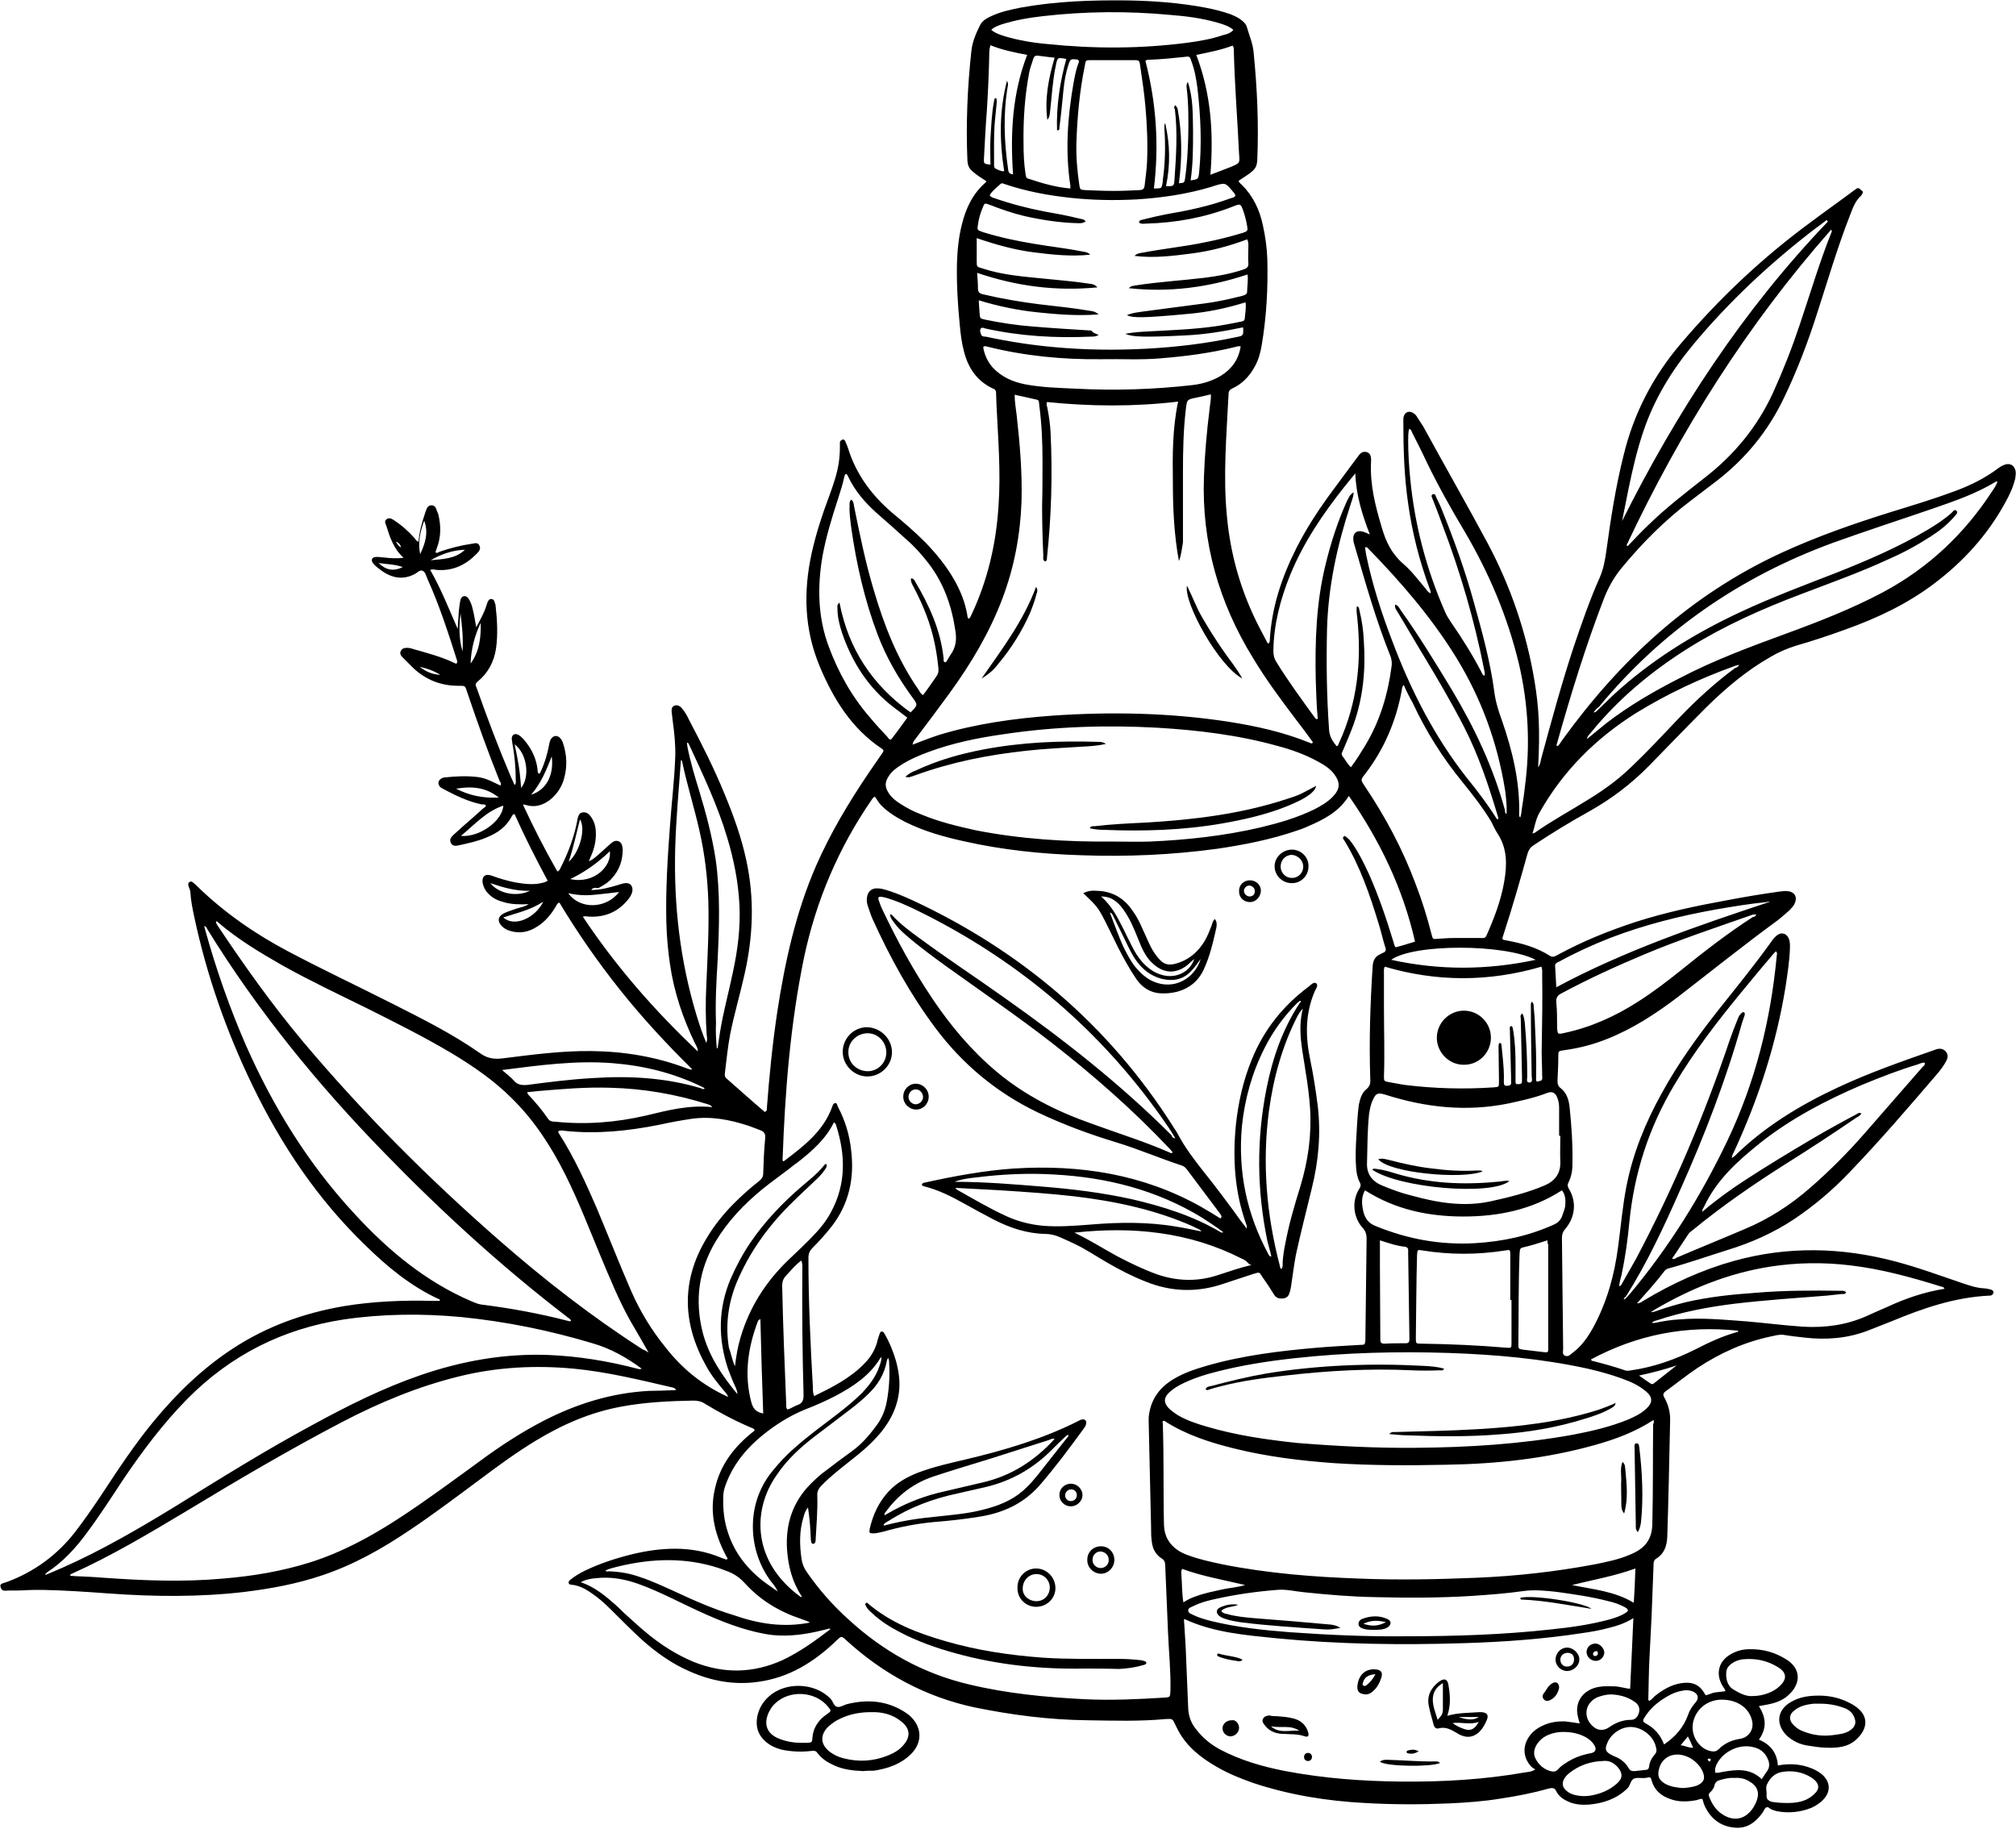<?xml version="1.0" encoding="UTF-8"?>
<!DOCTYPE svg PUBLIC '-//W3C//DTD SVG 1.0//EN'
          'http://www.w3.org/TR/2001/REC-SVG-20010904/DTD/svg10.dtd'>
<svg height="453.1" preserveAspectRatio="xMidYMid meet" version="1.0" viewBox="0.7 0.1 499.5 453.1" width="499.5" xmlns="http://www.w3.org/2000/svg" xmlns:xlink="http://www.w3.org/1999/xlink" zoomAndPan="magnify"
><g id="change1_1"
  ><path d="M147.2,220.6c2.4,0,4.4-0.6,6.5-1.2c0.6-0.2,1.2-0.4,1.9-0.5c1.2-0.1,1.9,0.6,1.8,1.9c-0.1,0.7-0.4,1.2-0.8,1.8 c-2.5,3.3-5.8,4.8-9.9,4.6c-0.4,0-0.7-0.1-1.1-0.1c-0.1,0-0.2,0.1-0.5,0.1c8.1,12.2,17.7,23.2,28.5,33.4c0-0.9-0.4-1.4-0.7-2 c-3-6.2-5.2-12.7-6.2-19.6c-0.5-3.4-0.8-6.8-0.9-10.3c-0.2-8,0.3-16,0.9-24c0.4-5.7,1.1-11.3,1.3-17c0.1-3-0.2-5.9-0.6-8.8 c-0.1-0.8-0.2-1.7-0.3-2.6c0-0.6,0.1-1.2,0.8-1.4c0.6-0.2,1.2,0.1,1.6,0.5c0.8,0.9,1.4,1.9,1.9,3c3.2,6.1,6.3,12.2,8.9,18.6 c2.2,5.3,4.1,10.6,5.3,16.2c2.1,9.6,1.7,19.1-0.5,28.6c-1.1,4.9-2.5,9.6-3.5,14.6c-0.6,3.2-0.9,6.4-1.3,9.6c0,0.5-0.1,0.8,0.3,1.2 c3.2,2.8,6.4,5.7,9.6,8.4c0.6-0.3,0.5-0.6,0.5-0.9c0.6-8,1.4-16,2.6-24c1.9-12.4,4.6-24.6,9.6-36.1c3.6-8.2,8.1-15.7,13.1-23.1 c1.1-1.6,2.2-3.2,3.3-4.8c0.3-0.4,0.5-0.7-0.1-1.1c-7.5-5-12-12.3-15.4-20.4c-3.8-9.1-4.1-18.4-2-28c1.1-5,2.7-9.8,4.5-14.6 c0.9-2.5,1.8-5.1,2.2-7.7c0.2-1.3,0.3-2.7,0.3-4c0-0.4,0-0.8,0-1.1c0-0.4,0.3-0.7,0.7-0.8c0.4-0.1,0.6,0.3,0.7,0.6 c0.3,0.6,0.5,1.2,0.7,1.8c2,6.3,5.8,11.4,10.8,15.7c2.8,2.3,5.6,4.7,8.2,7.3c2.7,2.8,5.2,5.8,7.2,9.3c1.6,2.8,2.8,5.8,3.3,9 c0,0.3,0.1,0.5,0.3,0.7c0.4-0.2,0.5-0.6,0.7-1c4-8.5,6.1-17.5,6.7-26.9c0.6-8.4-0.1-16.7-0.5-25.1c0-1-0.1-1.9-0.1-2.9 c0-0.5-0.1-0.9-0.7-1.1c-3.9-1.8-6.1-4.9-7.2-9c-0.6-2.2-0.9-4.5-1.1-6.8c-0.5-5-0.8-10.1-0.7-15.1c0.1-3.3,0.4-6.5,1.2-9.7 c1-4.1,2.7-7.7,5.9-10.5c0.1-0.1,0.1-0.2,0.2-0.3c-1.2-0.8-2.4-1.5-3.5-2.5c-0.8-0.7-1.1-1.4-1.2-2.5c-0.4-9.2,0-18.4,1-27.5 c0.3-2.3,1.2-4.3,2.2-6.3c0.6-1.1,1.8-1.7,2.9-2.2c2.2-1,4.6-1.5,7-2c8.8-1.6,17.6-1.9,26.5-1.8c6.5,0.1,13,0.6,19.4,1.8 c2.1,0.4,4.1,0.9,6.1,1.6c1,0.4,1.9,0.8,2.7,1.4c0.6,0.5,1.2,1,1.4,1.7c0.6,2.1,1.5,4.1,1.7,6.3c0.9,9,1.3,18,0.9,27 c-0.1,1.1-0.4,1.8-1.2,2.5c-1,0.9-2.3,1.6-3.4,2.4c0.1,0.5,0.5,0.7,0.8,1c2.8,2.8,4.4,6.2,5.2,10c0.6,2.7,1,5.5,1.1,8.3 c0.2,7.2-0.2,14.4-1.4,21.5c-0.3,1.8-0.8,3.6-1.7,5.2c-1.3,2.4-3.1,4.3-5.5,5.4c-0.7,0.3-1,0.7-1,1.4c-0.5,10.1-1.4,20.3-0.4,30.4 c0.9,9.6,3.5,18.6,7.9,27.2c0.7,1.4,1.5,2.8,2.2,4.2c0.4,0,0.4-0.2,0.5-0.5c0.4-8.3,3-16,6.7-23.3c2.2-4.3,4.8-8.4,7.6-12.3 c2.4-3.3,4.9-6.6,7.4-10c0.6-0.8,1.1-1.6,2.3-1.3c0.8,0.2,1.2,0.9,1.1,2.4c-0.3,5.7,1.1,11.1,2.7,16.4c1,3.5,2.5,6.5,5.3,8.9 c2.1,1.8,3.7,4,5.5,6.1c0.3,0.4,0.6,0.9,1.2,1.2c0.2-0.5-0.1-0.8-0.2-1.2c-2.5-6.8-4.3-13.8-5.3-21c-1-6.8-1.2-13.7-1.2-20.6 c0-0.3,0-0.7,0.1-1c0.3-1.1,1.3-1.5,2.3-0.9c0.4,0.2,0.8,0.6,1,1c0.5,0.8,1,1.5,1.5,2.3c5.3,9.7,10.8,19.3,16,29 c5.7,10.7,9.6,22.1,11.6,34.1c1.1,6.6,1.4,12.1,0.9,21.4c0.6-0.8,0.6-1.5,0.8-2.3c2.5-9.2,5-18.4,8-27.5c2-5.9,4-11.7,6.5-17.3 c0.9-2.1,1.3-4.3,1.6-6.5c1.1-8,2.3-15.9,4.3-23.8c2.5-10.3,7.3-19.5,14.1-27.5c9.6-11.3,20.3-21.4,32.3-30.2 c3.6-2.7,7.3-5.3,10.9-8c0.8-0.6,0.8-0.6,2,0.5c-0.1,0.4-0.3,0.8-0.6,1.1c-1.3,1.2-1.9,2.8-2.5,4.4c-3.2,8.1-5.6,16.4-8.3,24.7 c-2.3,7.2-5,14.3-8.3,21.1c-3.9,8.1-9.4,14.8-16.5,20.3c-2.1,1.6-4.2,3.2-6.3,4.8c-6.5,4.9-12.1,10.5-17.3,16.8 c-1.9,2.3-3.3,4.8-4.4,7.6c-4.5,11.7-8.2,23.7-11.6,35.8c-0.1,0.3-0.2,0.5,0,0.8c0.6-0.3,0.8-0.9,1.1-1.3 c14.4-20,31.9-36.2,54.4-46.6c8.9-4.1,18.1-7.3,27.4-10.2c5.2-1.6,10.5-3.2,15.6-5.1c3.8-1.4,7.5-3.2,10.8-5.7 c0.4-0.3,0.9-0.6,1.4-0.8c1.4-0.6,2.6,0,2.9,1.5c0.1,0.6,0,1.3-0.1,1.9c-0.5,2.1-1.4,4-2.4,5.8c-4.4,8.1-10.4,14.7-17.7,20.2 c-6.6,5-14,8.5-21.8,11.3c-4.1,1.5-8.3,2.9-12.5,4.1c-2.2,0.7-4.3,1.6-6.3,2.8c-5.8,3.3-10.9,7.6-15.7,12.3 c-4.8,4.8-9.5,9.7-14.3,14.6c-4.4,4.5-9.3,8.2-14.8,11.3c-4.7,2.6-9.3,5.4-13.8,8.4c-0.8,0.5-1.2,1.1-1.5,2 c-1.9,6.8-3.8,13.5-6,20.2c-0.4,1.2-0.4,1.2,0.8,1.4c3.8,0.7,7.4,1.7,10.7,3.8c0.8,0.5,1.3,0.1,1.9-0.2c6.2-3.4,12.7-6,19.4-8.2 c7.5-2.4,15.1-4,22.8-5.4c4.2-0.8,8.4-1.5,12.7-2.1c0.7-0.1,1.5-0.2,2.2-0.1c1.8,0.2,2.4,1.6,1.6,3.2c-0.3,0.6-0.8,1-1.2,1.5 c-0.9,0.8-1.8,1.6-2.8,2.4c-8.5,6.2-16.7,12.8-25,19.2c-5.4,4.1-11.1,7.8-17.4,10.3c-3.5,1.4-7,2.3-10.7,2.8 c-1.4,0.2-1.4,0.2-1.4,1.5c0,2-0.1,4-0.2,6c0,0.8,0.1,1.4,0.8,1.9c1.5,1.2,2,2.9,2.2,4.7c0.5,4.8,0.8,9.5,0.7,14.3 c0,1.5-0.3,3-1,4.4c-0.3,0.6-0.2,0.9,0.1,1.5c2,3.2,1.6,7.1-0.9,10c-0.6,0.7-0.8,1.3-0.8,2.2c0.1,9.2,0.2,18.4,0.3,27.5 c0,0.6-0.3,1.4,0.5,1.7c0.8,0.3,1.3-0.3,1.8-0.7c2.3-1.7,3.9-4,5.3-6.6c3.3-6.2,5.1-12.7,6-19.6c0.7-5.1,1.1-10.1,2.1-15.2 c1.6-8.1,4.7-15.7,8.7-22.9c4.1-7.5,9.1-14.4,14.4-21.1c4.3-5.4,8.7-10.8,12.7-16.4c0.4-0.6,0.9-1.2,1.5-1.7 c1.1-0.8,2.3-0.5,2.9,0.8c0.3,0.7,0.3,1.5,0.3,2.2c-0.1,3.3-0.6,6.5-1.1,9.8c-2.3,14.2-6.7,27.7-12.7,40.7c-0.2,0.5-0.6,1-0.6,1.7 c0.3-0.2,0.4-0.3,0.6-0.4c7.5-7.4,16.3-12.7,25.7-17.1c7.7-3.6,15.7-6.4,23.7-9.2c1-0.4,2.1-0.7,3,0.3c0.9,1.1,0.3,2.1-0.3,3.1 c-0.5,0.8-1,1.5-1.6,2.2c-7.2,8.4-14.4,16.8-22.1,24.8c-4.1,4.3-8.6,8.1-13.5,11.4c-5.1,3.4-10.7,5.9-16.6,7.7 c-4.8,1.5-9.6,3.2-14.4,4.5c-0.5,0.1-0.9,0.3-1.2,0.7c-2.1,2.8-4.4,5.3-6.8,8c0.8,0,1.2-0.4,1.7-0.7c7-4.2,14.4-7.6,22.3-9.8 c13.3-3.7,26.6-3.4,39.9,0.1c5.7,1.5,11.1,3.5,16.7,5.4c1.8,0.6,3.5,1.2,5.5,1.3c0.5,0,1.1,0.2,1.6,0.3c0.4,0.1,0.7,0.4,0.6,0.8 c-0.1,0.4-0.3,0.6-0.8,0.7c-0.1,0-0.2,0-0.3,0c-8.4,0.4-16.3,3.1-24,6.3c-2,0.8-4.1,1.6-6.1,2.4c-5,1.9-10.2,2.3-15.5,1.7 c-1.8-0.2-3.6-0.4-5.4-0.7c-1-0.1-2,0.2-3,0.4c-6.6,1.4-12.6,4.1-18.2,7.8c-2.7,1.8-5.3,3.9-7.9,5.8c-0.7,0.5-0.7,0.9-0.3,1.6 c1,1.8,1.5,3.8,1.4,5.9c-0.2,9.5-0.4,19-0.7,28.5c-0.1,2.3-0.7,4.2-2.8,5.5c-0.6,0.4-0.6,1-0.6,1.5c-0.2,4.3-0.3,8.7-0.5,13 c-0.2,3.3-0.3,6.5-0.5,9.8c-0.2,3.5-0.2,7.1-0.3,10.6c0,0.1,0.1,0.2,0.2,0.3c0.5-0.2,0.9-0.7,1.3-1.1c2-1.6,4.1-2.9,6.7-3.3 c2.9-0.4,4.6,0.4,6,3c0.8-0.1,1.5-0.6,2.4-0.7c0.8-0.1,1.7-0.2,2.5-0.3c-0.1-0.6-0.5-0.9-0.7-1.3c-1.8-3-1-6.2,2.1-7.9 c1.4-0.8,2.9-1.2,4.5-1.2c3.4-0.1,6.5,0.8,9.3,2.6c3.3,2.1,3.6,5.5,0.9,8.3c-1.4,1.5-3.2,2.3-5.2,2.7c-0.8,0.2-1.7,0.3-2.6,0.5 c1.7,2.7,2.1,5.4,0,8.3c2.9,1.2,4.5,3.3,4.7,6.4c2.6-0.5,5.1-0.4,7.5,0.4c1.2,0.4,2.3,0.9,3.3,1.7c2.2,1.8,2.4,4.3,0.5,6.3 c-0.8,0.9-1.9,1.6-3,2.1c-2.8,1.1-5.7,1.4-8.7,0.8c-0.3-0.1-0.6-0.2-0.9-0.3c-0.6-0.1-1-0.9-1.6-0.6c-0.4,0.2-0.6,0.9-0.9,1.3 c-1.7,2.4-3.9,4-6.9,3.7c-3.4-0.3-5.8-2.1-7.3-5.1c-0.3-0.6-0.5-1.3-0.7-2c-0.6-0.1-1,0.2-1.5,0.3c-2.2,0.4-4.4,0.5-6.5-0.3 c-2.3-0.8-3.9-2.2-4.6-4.6c-0.1-0.6-0.3-0.9-1-0.7c-1.1,0.3-2.2-0.1-3.2,0.2c-1,0.3-1,1.7-1.8,2.5c-2.7,2.6-6,3.7-9.6,4 c-1.6,0.1-3.2,0-4.7-0.6c-1.4-0.6-2.6-1.3-3.3-2.7c-0.4-0.9-1-0.9-1.8-0.7c-3.9,1.1-7.9,1.9-12,2.5c-4.2,0.7-8.5,1-12.8,1.2 c-6.9,0.3-13.8,0.3-20.8-0.1c-9.5-0.5-18.8-2-27.8-5c-3.1-1.1-6.1-2.3-9-4c-4-2.3-7.5-5.1-9.6-9.2c-0.2-0.4-0.4-0.8-0.6-1.2 c-0.7-1.5-0.7-1.5-2.4-1.4c-6.4,0.6-12.9,0.4-19.3,0.3c-9.5-0.1-18.8-1.3-28.1-3.2c-12.1-2.6-22.6-8.3-31.7-16.6 c-1.3-1.2-1.2-1.1-2.5,0.1c-5.5,5.3-11.8,9.2-19.5,10.2c-5.8,0.8-11.4-0.2-16.8-2.6c-4.4-1.9-8.2-4.6-11.8-7.8 c-2.3-2.1-4.5-4.3-6.7-6.5c-1.5-1.5-3-3-4.6-4.2c-1.9-1.4-3.8-2.8-6.3-3c-0.3,0-0.5-0.1-0.6-0.4c-0.1-0.4,0.2-0.6,0.4-0.8 c1.1-0.9,2.3-1.6,3.5-2.2c3.9-1.9,8-3.2,12.1-4.2c3.4-0.8,6.8-1.3,10.4-1.3c3.9,0,7.7,0.7,11.3,2.2c0.4,0.2,0.9,0.3,1.4,0.5 c0,0,0.1-0.1,0.3-0.2c-3-5.4-4.6-11.1-3.2-17.2c1.3-6.2,5-10.8,9.9-14.6c-0.2-0.5-0.6-0.6-0.9-0.7c-4-1.7-7.8-3.7-11.4-5.9 c-0.9-0.6-1.8-0.8-2.9-0.8c-6,0.1-12,0.4-17.9,1.5c-7.6,1.4-14.5,4.4-21.1,8.4c-4.8,2.9-9.3,6.2-13.7,9.5 c-5.8,4.3-11.6,8.7-17.6,12.7c-6.8,4.6-13.9,8.6-21.7,11.2c-6.2,2.1-12.7,3.3-19.2,4.1c-11.1,1.3-22.3,1.2-33.4,0.4 c-5.6-0.4-11.1-0.8-16.7-0.9c-1.5,0-3,0-4.5,0.1c-1.6,0.1-3.2,0-4.8,0.1c-0.8,0-1-0.6-1.1-1.1c-0.1-0.5,0.4-0.7,0.8-0.8 c0.3-0.1,0.6-0.2,0.9-0.3c6.7-2.5,12.3-6.6,16.7-12.2c2.4-3.1,4.6-6.3,6.8-9.6c4-6.1,8.1-12.3,12.8-18c5.7-6.9,12.1-13.1,19.6-18 c8.4-5.5,17.6-8.8,27.5-10.5c7.3-1.2,14.7-1.5,22.1-1.3c0.5,0,1.1,0,1.6,0c0,0,0-0.1,0.1-0.1c0-0.3-0.2-0.3-0.4-0.4 c-6.9-3.2-12.7-8-18.1-13.3c-11.8-11.4-20.8-24.8-27.9-39.5c-6.5-13.4-11.4-27.4-14.5-42c-0.4-1.9-0.8-3.8-0.9-5.7 c0-0.7-0.3-1.2-0.5-1.8c-0.1-0.4-0.1-0.8,0.3-1c0.3-0.2,0.6-0.1,0.9,0.2c0.4,0.3,0.7,0.6,1.1,1c6.6,6.4,14.1,11.6,22.2,15.9 c8.7,4.6,17.6,8.8,26.3,13.2c7.3,3.7,14.7,7.4,21.4,12.1c1.8,1.3,3.5,1.6,5.7,1.3c7.3-0.9,14.6-1.9,22-1.8c8.1,0.1,16,1.4,23.6,4.3 c0.3,0.1,0.6,0.2,0.9,0.3c0.1,0,0.2,0,0.4-0.1c-6.4-6.3-12.4-12.8-17.9-19.7c-5.5-6.9-10.5-14.1-15-21.6c-0.6,0.2-0.7,0.7-0.9,1 c-1.2,2-2.6,3.7-4.5,4.9c-2.1,1.4-4.4,1.9-6.9,1.1c-0.7-0.2-1.4-0.6-1.9-1.1c-1.2-1.2-1.1-2.4,0.4-3.2c1-0.5,2.1-0.8,3.2-1.2 c1-0.3,2.1-0.5,3-1.1c-2.1,0.1-4.2,0.1-6.2-0.5c-1.5-0.4-2.8-1-3.9-2.2c-0.7-0.7-1.1-1.6-1.3-2.5c-0.3-1.6,0.6-2.4,2.1-1.9 c1.9,0.7,3.9,1.3,5.9,1.7c2.3,0.4,4.6,0.7,6.9,0.1c0.4-0.1,0.7-0.2,1.2-0.5c-2.9-5.4-5.7-10.9-8.2-16.5c-0.4,0-0.5,0.2-0.6,0.4 c-1.4,2.7-3.6,4.3-6.4,5.4c-2.1,0.9-4.4,1.4-6.7,1.9c-1.2,0.3-1.8,0.1-2.1-0.6c-0.4-0.9,0.1-1.4,0.7-2c2.4-2.2,4.9-4.3,7.3-6.5 c0.2-0.2,0.6-0.3,0.7-0.7c-0.2-0.4-0.6-0.3-1-0.3c-3.4-0.7-6.5-2.2-9.5-3.8c-0.2-0.1-0.5-0.3-0.7-0.4c-0.9-0.8-0.7-1.8,0.3-2.3 c0.2-0.1,0.5-0.2,0.8-0.2c2.7-0.3,5.4-0.4,8-0.1c1.6,0.2,3,0.8,4.4,1.5c0.4,0.2,0.8,0.4,1.3,0.6c0.3-0.5,0-0.8-0.2-1.1 c-2.9-7.2-5.5-14.5-8-21.9c-0.6-1.8-0.4-1.7-2.3-1.7c-4.3,0-8-1.5-11.1-4.4c-0.9-0.9-1.8-1.8-2.7-2.7c-0.4-0.4-0.7-0.9-0.4-1.5 c0.3-0.6,0.8-0.8,1.5-0.8c0.5,0,1.1,0.1,1.6,0.3c3.5,1,7,1.9,10.3,3.5c0.1,0.1,0.3,0.1,0.4,0.1c0.2-0.2,0.2-0.4,0.2-0.6 c-2.2-6.9-4.4-13.8-7.4-20.4c-0.3-0.7-0.5-1.7-1.2-2c-0.7-0.3-1.4,0.6-2.1,0.9c-2.8,1.4-5.4,0.9-7.9-0.8c-0.8-0.6-1.7-1.2-2.3-2 c-0.5-0.7-0.3-1.4,0.6-1.5c0.7-0.1,1.4,0.1,2.1,0.1c1.5,0.2,3.1,0.3,4.9,0.1c-2.5-2.3-3.4-5.1-4.3-8c-0.2-0.5-0.5-1,0-1.5 c0.6-0.5,1.2-0.3,1.8,0.1c2,1.3,3.7,2.8,5.2,4.5c0.3,0.3,0.4,0.8,1,0.9c0.2-2.5,0.9-4.9,1.7-7.3c0.1-0.3,0.2-0.5,0.3-0.8 c0.2-0.5,0.5-0.8,1-0.9c0.6-0.1,1.1,0.2,1.3,0.7c0.2,0.5,0.4,1,0.6,1.5c0.7,2.9,0.7,5.7-0.4,8.5c-0.1,0.3-0.2,0.6-0.3,0.9 c0.4,0.4,0.7,0,1-0.1c2.6-0.9,5.3-1.6,8.1-2c0.7-0.1,1.4-0.4,1.8,0.5c0.4,0.7-0.1,1.4-0.6,1.9c-2.7,2.8-5.9,4.4-9.9,4.1 c-0.5,0-1-0.3-1.7,0c2.7,4.7,4.6,9.6,6.8,14.6c0.1-1.5,0.2-3,0.3-4.5c0.1-0.9,0.2-1.8,0.4-2.7c0.1-0.4,0.4-0.8,0.8-0.9 c0.5-0.1,0.9,0.2,1.2,0.6c0.5,0.8,0.8,1.6,1,2.5c0.4,1.5,0.6,3,0.9,4.6c0.9-1.7,1.9-3.4,2.5-5.3c0.1-0.3,0.2-0.6,0.3-0.9 c0.2-0.4,0.4-0.8,0.9-0.8c0.6,0,0.8,0.5,0.9,0.9c0.1,0.3,0.2,0.5,0.2,0.8c0.4,3.5,0.6,7.1,0.1,10.6c-0.5,3.3-2,6.1-4.6,8.2 c-0.7,0.6-0.4,1-0.2,1.5c2.6,7.4,5.4,14.8,8.5,22.1c0.3,0.6,0.6,1.3,0.9,2c0.4-0.4,0.3-0.7,0.3-1.1c0-3.2-0.3-6.4-0.9-9.6 c0-0.3-0.1-0.5-0.1-0.8c0-0.9,0.7-1.4,1.5-1c0.5,0.2,1,0.7,1.4,1.1c1.9,2.2,3.2,4.7,3.5,7.6c0,0.3,0,0.7,0.3,1 c0.4-0.1,0.4-0.5,0.6-0.8c0.9-2,1.5-4,1.9-6.1c0.1-0.5,0.2-1.1,0.4-1.5c0.6-1.2,1.8-1.3,2.6-0.2c0.2,0.3,0.4,0.6,0.5,1 c1,3,1.1,6,0.2,9c-0.6,2.1-1.9,3.9-3.6,5.2c-1.8,1.3-3.8,1.8-5.9,1.1c-0.1,0-0.2,0-0.3-0.1c0,0-0.1,0-0.3,0.1 c2.6,5.6,5.4,11.1,8.5,16.5c0.6-0.2,0.6-0.6,0.8-0.9c1.9-3.7,3.3-7.5,4.1-11.5c0-0.2,0.1-0.4,0.1-0.6c0.2-0.7,0.3-1.4,1.1-1.6 c0.9-0.2,1.6,0.2,2.1,0.9c0.8,1,1.2,2.2,1.3,3.4c0.2,2.1-0.2,4.2-1,6.1c-0.2,0.5-0.4,0.9-0.7,1.7c1.1-0.5,1.7-1.1,2.3-1.6 c1-0.9,2-1.8,3-2.7c0.6-0.5,1.2-1,2-0.7c0.9,0.3,1,1.2,1.1,2c0,2.7-0.8,5.1-2.6,7.1c-0.9,1.1-2.1,1.8-3.4,2.5 C147.9,220,147.5,220.1,147.2,220.6z M200.9,373.6c-0.7,0.8-0.9,1.6-1.1,2.3c-1.1,3.5-1,7-0.5,10.5c0.2,1.2,0.6,2.2,1.3,3.2 c3,4.3,6.4,8.2,10.3,11.7c8.6,7.9,18.4,13.4,29.8,16.1c9.5,2.3,19.1,3.2,28.9,3.7c6.5,0.3,13,0,19.5-0.4c1.6-0.1,1.5-0.1,1.6-1.8 c0.1-4.8-0.4-9.5-0.6-14.3c-0.2-5.6-0.5-11.2-0.7-16.7c0-0.7-0.2-1.3-0.9-1.7c-1.4-0.9-2.2-2.3-2.4-4c-0.2-1.2-0.2-2.5-0.2-3.7 c-0.2-8.8-0.4-17.6-0.6-26.4c0-0.5,0-1.1,0.1-1.6c0.6-4,2.8-6.8,6.2-8.8c2.5-1.5,5.3-2.4,8-3.2c9-2.6,18.2-3.7,27.4-4.5 c3.6-0.3,7.2-0.5,10.8-0.7c1.1,0,1.1-0.1,1.2-1.2c0-0.2,0-0.3,0-0.5c0.1-8.2,0.2-16.4,0.3-24.6c0-1-0.2-1.8-0.9-2.6 c-2.5-2.7-2.8-6.8-0.9-9.8c0.4-0.6,0.4-1,0.1-1.6c-0.6-1.1-0.8-2.3-0.9-3.6c-0.3-3.9,0.1-7.8,0.3-11.7c0.1-1.3,0.2-2.7,0.4-4 c0.3-1.4,0.7-2.8,1.8-3.7c1-0.8,1.1-1.7,1-2.8c-0.3-9.2,0-18.5,0.6-27.7c0.1-1.5,0.6-2.4,1.9-3c0.2-0.1,0.4-0.2,0.6-0.3 c0.8-0.3,0.9-0.8,0.6-1.5c-0.6-1.9-1-3.8-1.6-5.7c-2.2-7.2-4.6-14.3-8.6-20.8c0,0-0.1-0.1-0.1-0.1c-0.1-0.2-0.3-0.5,0-0.7 c0.3-0.3,0.5-0.1,0.7,0.1c0.7,0.5,1.1,1.1,1.6,1.8c1.6,2.3,2.8,4.8,4,7.4c2.4,5.4,4.3,11,6,16.6c0.2,0.5,0.2,1.1,0.6,1.5 c1.6-0.4,3.1-0.9,4.8-1.4c-3-13.2-8.7-25-16.4-36.1c-2.5,4-6.3,5.9-10.3,7.6c-0.8,0.4-1.7,0.7-2.6,1c-6.4,2.2-13,3.5-19.8,4.5 c-11.1,1.5-22.2,2-33.4,1.6c-9.9-0.3-19.7-1.3-29.4-3.5c-5-1.1-9.9-2.5-14.5-4.8c-2.1-1.1-4.1-2.3-5.8-4c-0.7-0.7-1.1-1.5-1.6-2.2 c-0.5,0.1-0.6,0.5-0.8,0.7c-8.2,11.9-13.8,25-16.8,39.2c-3.4,16.5-4.7,33.1-5.3,49.9c0,0.2-0.1,0.4,0.2,0.5c0,0,0.1,0,0.1,0 c4.9-3.7,9.8-7.4,12-13.5c0.1-0.4,0.3-0.9,0.8-0.9c0.4,0,0.4,0.5,0.6,0.9c1.8,3.4,2.9,7,3.3,10.9c0.8,6.8-0.5,13.1-4.8,18.7 c-1.5,1.9-3.1,3.7-4.8,5.4c-0.7,0.7-1,1.4-1,2.4c0,10.7,0.5,21.4,1.1,32c0,0.7,0,1.5,0.3,2.3c4.5-2.2,8.9-4.4,12.4-8 c1.7-1.7,2.9-3.7,3.4-6.1c0.1-0.4,0.3-0.8,0.4-1.2c0.1-0.3,0.2-0.7,0.6-0.7c0.4,0,0.5,0.3,0.7,0.6c1.2,2.1,2.1,4.3,2.8,6.7 c0.7,2.6,1.1,5.3,0.7,8c-0.6,4.3-2.7,7.9-5.6,11c-1.9,2.1-4.1,3.9-6.4,5.7c-2.5,2-5,3.9-7.2,6.2c-0.7,0.7-1.1,1.5-1,2.6 c0.1,3.5-0.2,7.1-0.4,10.6c0,0.4,0,1.1-0.6,1.2c-0.6,0-0.5-0.7-0.6-1.1C201.5,378.8,201.3,376.3,200.9,373.6z M292.8,139.1 c-1.2-6.5-1.5-13-1.5-19.6c-0.1-6.6-0.1-13.3,1.3-19.9c-11,1.3-21.8,1.2-32.5,0.1c-0.2,0.6,0,1,0.1,1.4c0.4,2.1,0.7,4.1,0.8,6.2 c0.5,10.4,0.2,20.7-0.9,31c0,0.4,0,0.8-0.5,0.9c-0.6-0.4-0.4-1-0.4-1.5c-0.2-4.1-0.3-8.3-0.3-12.4c0.1-3.7,0.1-7.4,0.1-11.1 c0-4.6-0.2-9.1-0.8-13.7c-0.1-0.5,0.1-1.3-0.7-1.4c-1.8-0.4-3.5-0.8-5.4-1.2c0,1.8,0.3,3.4,0.5,5.1c0.8,7.1,1.4,14.2,1.2,21.4 c-0.3,8.2-1.8,16.2-4.7,23.9c-3.2,8.5-7.8,16.2-13.1,23.5c-2.8,3.8-5.6,7.6-8.5,11.4c-0.3,0.4-0.6,0.7-0.7,1.4 c2.3-0.9,4.4-1.7,6.5-2.4c9.2-2.8,18.7-4.1,28.2-4.8c14.6-1,29.1-0.7,43.5,1.5c7,1.1,13.8,2.6,20.4,5.3c0.2,0.1,0.4,0.2,0.6-0.2 c-1.3-1.8-2.7-3.7-4.1-5.5c-3.8-5-7.5-10-10.7-15.3c-8.5-13.8-12.8-28.7-12.2-45c0.2-5.6,0.7-11.2,1.4-16.8 c0.1-1.2,0.4-2.3,0.3-3.6c-1.3,0.3-2.4,0.6-3.5,0.8c-2.5,0.5-2.4,0.5-2.7,3c-0.6,5.1-0.7,10.2-0.7,15.3c0,5.9,0,11.7,0,17.6 C293.5,136.1,293.4,137.6,292.8,139.1z M410.4,351.9c-4.6,3-9.5,4.8-14.5,6.2c-12.1,3.4-24.4,4.7-36.9,4.9 c-9.3,0.2-18.6,0.2-27.8-0.4c-8.3-0.6-16.5-1.6-24.6-3.6c-6.1-1.5-12-3.4-17.3-6.8c-0.1-0.1-0.3-0.1-0.5,0c0,0.1-0.1,0.3,0,0.5 c0.3,8.4,0.1,16.9,0.3,25.3c0.1,2.7,1.3,4.8,3.6,6.3c0.8,0.5,1.7,0.9,2.6,1.2c2.7,1,5.6,1.6,8.4,2.2c11.1,2.2,22.4,3.1,33.7,3.5 c9.7,0.4,19.4,0.2,29.1-0.2c9.8-0.4,19.6-1.5,29.2-3.3c3-0.6,6-1.2,8.8-2.4c3.7-1.5,5.6-3.7,5.6-7.9c0.2-8.2,0.1-16.3,0.2-24.5 C410.5,352.7,410.5,352.4,410.4,351.9z M392.1,427.1c-0.2-0.7-0.3-1.1-0.4-1.5c-1.1-4.1,1.6-7.1,5.4-7.6c1.2-0.2,2.3-0.1,3.5-0.1 c1.3,0,2.6,0.5,4,0.6c0.3-5.8,0.5-11.5,0.8-17.5c-2.1,1.3-4,1.9-6,2.4c-2.2,0.6-4.4,1-6.6,1.3c-9.7,1.5-19.5,2.2-29.3,2.5 c-15.5,0.5-31,0.3-46.5-1.2c-7.8-0.8-15.6-1.4-22.9-4.8c0,0.3-0.1,0.6,0,0.9c0.2,3.1,0.4,6.1,0.5,9.2c0.2,4,0.3,8,0.5,12.1 c0.1,1.6,0.5,3,1.4,4.4c1.7,2.4,3.8,4.3,6.4,5.7c5.1,2.7,10.6,4.3,16.3,5.4c9.5,1.8,19,2.5,28.6,2.6c10.4,0.1,20.7-0.5,30.9-2.3 c0.7-0.1,1.4-0.1,2.4-0.7c-0.5-0.3-0.8-0.5-1-0.7c-2.2-2.4-2.2-5.4-0.2-7.9c0.8-1,1.8-1.7,2.9-2.2c1.8-0.9,3.8-1.2,5.8-1.1 C389.6,426.7,390.8,426.9,392.1,427.1z M168.2,344.5c-0.2-0.5-0.5-0.5-0.7-0.6c-8.2-1.9-16.3-3.9-24.6-4.7 c-9.6-0.9-19.1-0.4-28.4,1.9c-10.2,2.5-19.8,6.5-29,11.3c-13.2,6.9-26.1,14.5-38.8,22.2c-9.2,5.5-18.4,11-28.2,15.4 c-0.2,0.1-0.4,0.1-0.4,0.5c0.4,0,0.8,0.1,1.2,0.1c2.4,0.1,4.7,0.2,7.1,0.4c9.9,0.7,19.7,1.1,29.6,0.2c7.3-0.6,14.5-1.8,21.5-4 c7.9-2.5,15.1-6.4,22-10.9c6.9-4.5,13.5-9.4,20.1-14.2c5-3.7,10.2-7.1,15.8-10c8.2-4.2,16.8-6.9,26.1-7.4 C163.4,344.7,165.7,344.6,168.2,344.5z M161.4,335.2c-1.5-2.7-3-5.2-4.5-7.8c-2.9-5.2-5.1-10.6-7.4-16.1 c-2.8-6.7-5.4-13.5-8.7-20.1c-3.5-7-7.7-13.5-13.3-19c-4.4-4.4-9.5-7.9-14.8-11.1c-6.9-4.1-14.1-7.7-21.3-11.3 c-6.9-3.4-13.9-6.7-20.7-10.5c-5.6-3.2-11.1-6.5-16-10.7c-0.1-0.1-0.3-0.4-0.5-0.1c0,0.4,0.3,0.6,0.4,0.9 c6.6,9.9,13.5,19.6,21.2,28.8c14.9,17.7,31.2,34,48.6,49.2c11.2,9.8,22.9,18.9,35.5,27C160.5,334.6,160.9,334.9,161.4,335.2z M276.3,208.6c3.1,0,6.2,0.1,9.3,0c9.2-0.4,18.4-1.4,27.4-3.5c4.6-1.1,9.1-2.4,13.4-4.5c1.7-0.9,3.3-1.8,4.6-3.2 c1.8-1.9,1.8-3.5,0.2-5.6c-1.1-1.4-2.6-2.3-4.1-3.1c-3.1-1.7-6.5-2.9-9.9-3.8c-9.7-2.7-19.7-3.9-29.7-4.5 c-12.7-0.7-25.4-0.3-38.1,1.6c-6.4,0.9-12.8,2.2-18.9,4.5c-2.4,0.9-4.7,1.9-6.8,3.3c-1.1,0.7-2.1,1.5-2.8,2.6c-1,1.5-1,2.7,0,4.2 c0.7,1.1,1.7,1.9,2.8,2.6c1.7,1.1,3.4,2,5.3,2.7c4.3,1.8,8.9,2.9,13.4,3.9C253.6,208,264.9,208.7,276.3,208.6z M11.9,390.1 c0,0.1,0.1,0.1,0.1,0.2c1.4-0.6,2.8-1.2,4.2-1.8c9.7-4.3,18.8-9.6,27.8-15.1c11.3-7,22.5-14,34.2-20.3c8.6-4.7,17.4-9.1,26.7-12.3 c10.2-3.5,20.7-5.4,31.6-5c7.5,0.3,14.8,1.5,22.1,3.4c0.3,0.1,0.6,0.2,1.1,0c-3.8-2.8-7.7-5-12.2-6.3c-10.7-3.2-21.5-5.4-32.6-6.5 c-9.7-0.9-19.4-0.8-29,0.6c-15.1,2.3-28,8.8-38.8,19.7c-6,6.1-11.1,12.9-15.9,20c-2.9,4.4-5.8,8.9-9,13.2c-2.8,3.8-5.9,7.2-9.9,9.8 C12.2,389.9,12.1,390,11.9,390.1z M351.6,358.8c12.9-0.1,25.8-0.9,38.6-3.2c4.8-0.9,9.5-2,13.9-3.8c1.6-0.7,3.1-1.4,4.4-2.6 c1.7-1.5,1.8-2.9,0-4.4c-1.2-1-2.6-1.8-4-2.4c-3.4-1.4-6.9-2.4-10.4-3.2c-11.4-2.5-22.9-3.5-34.5-3.9c-12.7-0.4-25.4-0.1-38.1,1.3 c-6.5,0.7-12.9,1.7-19.2,3.3c-3.2,0.8-6.3,1.8-9.2,3.3c-1.1,0.6-2.2,1.3-3.1,2.3c-0.9,1.1-0.9,2,0,3.2c0.7,0.8,1.6,1.4,2.5,2 c2.2,1.3,4.6,2.1,7,2.8c7.4,2.2,15,3.3,22.6,4.1C332,358.4,341.8,358.9,351.6,358.8z M272.9,83.1c-0.7,0.4-1.3,0.4-1.9,0.4 c-8.8,0.4-17.5-0.1-26.1-2c-0.4-0.1-0.9-0.4-1.2,0c-0.3,0.5-0.1,1,0.1,1.5c0.2,0.5,0.7,0.5,1.1,0.5c5.6,1.2,11.3,2.1,17,2.6 c7.5,0.7,15.1,0.8,22.7,0.4c7.6-0.4,15.1-1.3,22.5-2.9c1.7-0.3,1.7-0.4,1.6-2.4c-4.8,1-9.6,1.8-14.4,2c-10.1,0.5-13,0.4-14.8-0.4 c2.1-0.4,4-0.5,5.9-0.6c5.6-0.3,11.2-0.5,16.7-1.3c2-0.3,4-0.7,6-1.1c0.4-0.1,0.9-0.1,1-0.7c0.1-1.3,0.4-2.6,0.2-4.1 c-4.8,1.5-9.6,2.5-14.6,2.9c-10.7,1-13.3,1-14.8,0.3c1.3-0.6,2.6-0.7,3.9-0.9c5-0.7,10.1-1.3,15.2-2c3.2-0.4,6.3-1.1,9.5-1.9 c0.6-0.2,1.2-0.3,1.2-1.1c0-1.3,0.3-2.7,0.1-4.2c-9.6,3.2-19.4,4.5-29.4,3.4c0.5-0.6,1.2-0.6,1.8-0.7c5.7-0.9,11.4-1.2,17.1-1.9 c3.2-0.4,6.4-1,9.4-2c0.9-0.3,1.4-0.6,1.3-1.7c-0.1-1.2,0-2.5,0-3.7c0-0.7,0.1-1.4-0.3-2.1c-4.5,1.7-9.1,2.9-13.7,3.5 c-4.7,0.6-9.4,1.2-14.2,0.6c0.6-0.6,1.3-0.7,2-0.8c5.2-1,10.4-1.5,15.6-2.6c3.1-0.6,6.2-1.4,9.2-2.3c1.2-0.4,1.3-0.5,1.1-1.7 c-0.2-1.2-0.5-2.4-0.9-3.6c-0.7-2-0.7-2-2.7-1.2c-6.9,2.7-14,4-21.4,4.2c-0.6,0-1.3,0.2-1.8-0.3c0.1-0.6,0.6-0.6,1-0.7 c1.9-0.5,3.7-0.9,5.7-1.3c5.3-0.9,10.6-2,15.8-3.9c0.5-0.2,1.1-0.2,1.4-0.7c-0.1-0.4-0.3-0.7-0.6-1c-1.9-2.3-1.9-2.3-4.8-1.4 c-0.2,0.1-0.4,0.1-0.6,0.2c-6,1.8-12.1,2.7-18.4,3.1c-5.5,0.3-11.1,0.2-16.6-0.4c-5.5-0.6-10.9-1.6-16.2-3.4 c-0.3-0.1-0.6-0.3-0.9-0.1c-1,0.9-2.1,1.7-2.8,2.9c0.4,0.5,0.9,0.6,1.2,0.7c4,1.4,8.2,2.5,12.4,3.3c2.8,0.5,5.6,1,8.4,1.7 c0.6,0.2,1.4,0.1,1.8,0.8c-0.9,0.4-0.9,0.4-1.8,0.4c-4.6-0.1-9.1-0.8-13.5-1.8c-2.9-0.7-5.8-1.7-8.6-2.8c-1.1-0.4-1.2-0.4-1.6,0.7 c-0.6,1.4-1,2.8-1.2,4.3c-0.2,1.3-0.2,1.3,1.2,1.8c4.2,1.3,8.4,2.2,12.7,2.9c4,0.7,8,1.1,11.9,1.9c0.7,0.1,1.5,0.2,2,0.8 c-4.7,0.5-9.4,0-14.1-0.6c-4.7-0.6-9.3-1.9-14-3.5c0,2.1,0,3.9,0,5.7c0,1.4,0,1.4,1.4,1.8c4.8,1.6,9.9,2,14.9,2.5 c3.9,0.4,7.8,0.7,11.7,1.3c0.6,0.1,1.2,0.1,1.9,0.9c-10.3,1-20.1-0.3-29.8-3.6c0.1,1.4,0.2,2.6,0.2,3.8c0,0.9,0.3,1.3,1.2,1.5 c4.6,1.1,9.3,1.9,14.1,2.5c4.2,0.5,8.3,0.9,12.4,1.6c0.6,0.1,1.3,0.1,2.2,0.9c-5.3,0.4-10.1,0-15-0.5c-4.9-0.5-9.8-1.5-14.7-3 c0.1,1.2,0.1,2.2,0.2,3.1c0.1,1.4,0.1,1.4,1.4,1.7c3.9,0.8,7.8,1.4,11.8,1.7c4.8,0.4,9.6,0.7,14.5,1 C271.6,82.7,272.2,82.7,272.9,83.1z M181.1,346.2c-0.2-0.7-0.6-1-0.9-1.4c-1.7-2-3.3-4-4.5-6.2c-5.9-10.5-6.3-21.1,0-31.6 c1.9-3.2,4.2-6.1,6.8-8.7c2-2,4-3.8,6.3-5.6c0.6-0.5,1-1,1-1.9c0.1-2.9,0.2-5.9,0.5-8.8c0.1-0.9-0.3-1.5-1-1.8 c-1-0.4-2.1-0.8-3.2-1.2c-4.6-1.5-9.2-2.4-14.1-1.7c-2.7,0.4-5.4,0.9-8.1,1.5c-7.6,1.5-15.3,2.3-23,1.5c-0.6-0.1-1.2-0.2-1.8,0 c-0.2,0.4,0.1,0.6,0.2,0.8c3.7,5.8,6.5,12,9.2,18.2c2.9,6.9,5.6,13.8,8.6,20.7c2.2,5,5,9.6,8.4,13.8 C169.6,339.1,174.7,343.3,181.1,346.2z M51.3,229.5c0.1,0.5,0.2,0.9,0.3,1.2c2.7,9.7,6,19.1,10,28.3c6.8,15.4,15.5,29.5,27,41.9 c8.3,9,17.5,16.7,28.9,21.6c0.8,0.3,1.6,0.7,2.4,0.8c7.2,0.9,14.3,2.2,21.3,4c0.3,0.1,0.6,0.2,1,0.1c-0.1-0.4-0.4-0.6-0.7-0.8 c-16.2-12.4-31.2-26.1-45.4-40.7c-16.6-17-31.6-35.4-44.1-55.7C51.9,230,51.9,229.7,51.3,229.5z M395.5,176.6c0.6,0,0.8-0.3,1-0.5 c1.2-1.2,2.5-2.4,3.7-3.6c9.4-8.7,20.2-15.4,31.8-20.8c7.7-3.6,15.7-6.6,23.7-9.7c7.8-3.1,15.5-6.4,22.7-10.7c2-1.2,4-2.5,5.8-4.1 c0.4-0.3,0.7-1.1,1.3-0.5c0.4,0.5-0.2,0.9-0.5,1.3c-1.7,2-3.7,3.6-5.9,5c-3.4,2.2-6.9,4.1-10.6,5.7c-7.1,3.3-14.5,5.9-21.8,8.7 c-9.5,3.6-18.7,7.7-27.4,13.1c-9.3,5.8-17.6,12.7-24.5,21.2c-0.3,0.4-0.8,0.7-0.9,1.5c1.7-1.4,3.3-2.7,4.9-4 c5.6-4.3,11.8-7.9,18.1-11.1c8.4-4.4,17.3-7.7,26.3-11c8.2-3,16.4-6.2,24.1-10.3c11.2-6,20.1-14.4,27-25c0.5-0.7,1-1.5,1.3-2.3 c-0.2-0.2-0.4-0.1-0.5,0c-4.8,2.9-10,4.7-15.2,6.5c-8.4,2.9-16.8,5.6-25.1,8.6c-22.9,8.4-42.4,21.8-57.9,40.6 C396.3,175.6,396,176,395.5,176.6z M348.5,169.8c-0.5,0.5-0.4,1-0.5,1.4c-1.4,7.6-4.4,14.6-9.1,20.7c-1.1,1.4-1.1,1.4-0.1,2.9 c5.1,7.6,9.4,15.6,12.6,24.2c1.6,4.1,2.9,8.3,4,12.6c0.3,1.2,0.3,1.2,1.5,1.1c1.3-0.1,2.7-0.2,4-0.2c2.3,0,4.5,0,6.8,0 c0.5,0,1,0.1,1.3-0.6c1.9-4.3,3.6-8.7,4.4-13.4c0.7-4.1,0.8-8.1-1.6-11.8c-0.6-0.9-1.1-2-1.6-3c-2.1-3.5-4.6-6.7-7.2-9.9 c-4.9-6-9-12.5-12.3-19.6C349.9,172.8,349.2,171.4,348.5,169.8z M225.5,177.9c-1.2-0.9-2.2-1.7-3.3-2.5 c-6.3-4.8-10.4-11.2-12.9-18.6c-0.6-1.9-1.1-3.8-1.1-5.8c0-0.5-0.2-1.1,0.5-1.6c2.2,11.5,8.2,20.5,17.6,27.2 c1.8-1.8,1.9-1.8,0.4-3.8c-3.5-4.8-6.5-10-8.6-15.6c-3.2-8.5-5.2-17.3-6.5-26.4c-0.2-1.8-0.5-3.5-0.4-5.3c0-0.5-0.1-1.2,0.4-1.6 c0.6,0.4,0.6,1,0.7,1.6c1.4,6.9,2.8,13.8,4.8,20.5c2.6,8.9,5.9,17.4,11.2,25c0.3,0.5,0.5,1,1.1,1.3c1.2-1.5,2.2-3.1,3.3-4.6 c0.5-0.7,0.6-1.3,0.5-2.1c-0.2-2-0.5-4.1-0.9-6c-1-4.9-2.8-9.4-5.1-13.8c-0.3-0.6-0.7-1.2-0.8-1.9c0-0.2-0.1-0.5,0.2-0.5 c0.1,0,0.3,0.1,0.4,0.2c0.2,0.1,0.3,0.3,0.4,0.5c3.5,5.9,6.4,12.2,7.1,19.2c0,0.3-0.1,0.8,0.4,0.9c0.1-0.1,0.2-0.1,0.3-0.2 c0.3-0.5,0.6-1,0.9-1.5c1.4-1.9,1.7-3.8,1.3-6.2c-0.9-6.1-2.9-11.8-6.7-16.7c-1.7-2.2-3.5-4.2-5.6-6c-2.4-2.2-4.8-4.3-7.2-6.4 c-2.9-2.6-5.4-5.5-7.1-9.1c-0.1-0.2-0.2-0.5-0.5-0.6c-0.3,0.2-0.3,0.4-0.4,0.7c-0.4,1.9-1,3.7-1.6,5.6c-1.5,4.6-2.9,9.2-3.8,14 c-1.3,7.6-1.2,15.1,1.5,22.4c2.4,6.5,5.7,12.4,10.2,17.6c1.4,1.7,2.9,3.3,4.4,4.9c0.2,0.3,0.4,0.7,0.9,0.6 C223,181.4,224.2,179.7,225.5,177.9z M387.3,281.5c-0.1,0-0.2,0-0.3,0c0-2.3,0-4.6,0-6.9c0-0.8-0.1-1.6-0.4-2.4 c-0.5-1.4-1.3-1.8-2.6-1.3c-3.1,1.2-6.4,1.9-9.6,2.6c-10.4,2.1-20.5,1-30.5-2.2c-1.7-0.5-2.3-0.4-3,1.2c-0.6,1.2-0.8,2.4-1,3.7 c-0.4,4-0.4,8-0.5,12.1c-0.1,2.7,1.3,4.5,3.7,5.5c2.4,1,4.8,1.9,7.3,2.5c6.5,1.8,13.1,2.9,19.8,1.4c4.5-1,9-2.1,13.2-3.9 c2.6-1.1,4-3,3.9-5.9C387.2,285.9,387.3,283.7,387.3,281.5z M336.1,122.1c-0.1,1.4-0.6,2.3-0.9,3.4c-3.2,9.8-5.4,19.9-5.7,30.3 c-0.2,8.4-0.1,16.7,0.5,25.1c0.1,1.7,0.9,2.9,1.9,4.1c0.1-0.1,0.2-0.1,0.3-0.2c0.1-0.2,0.2-0.5,0.3-0.7c4.5-9.8,5.6-20.2,4.5-30.8 c-0.1-1-0.3-2-0.1-3c0.6,0.2,0.5,0.6,0.6,0.9c0.6,2.5,1,5,1.1,7.5c0.5,7.1-0.1,14-2.5,20.8c-0.8,2.2-1.7,4.3-2.6,6.4 c-0.2,0.5-0.6,1-0.2,1.5c0.7,0.9,1.2,1.9,2.1,2.8c1.3-1.7,2.4-3.5,3.5-5.3c3.7-6.1,5.7-12.8,6.6-19.8c0.1-0.8,0-1.5-0.2-2.2 c-3.6-8.9-6.2-18.1-8.9-27.4c-0.2-0.6-0.4-1.2-0.4-1.9c-0.1-1.4,0.9-2.2,2.3-1.8c0.5,0.1,1,0.4,1.8,0.7c-1.9-4.9-3.4-9.7-3.6-15.1 c-1.1,1.3-1.9,2.3-2.7,3.3c-5.4,6.8-10.2,13.9-13.5,22c-2.4,6-4,12.1-4.1,18.6c0,1.1,0.2,2,0.8,2.9c2.9,4.7,6.2,9.2,9.4,13.6 c0.2,0.2,0.3,0.6,0.8,0.4c-0.3-3.2-0.4-6.4-0.5-9.6c-0.2-9.6,0.1-19.1,2.4-28.5c1.3-5.4,3-10.7,5.3-15.8 C334.9,123.4,335.1,122.6,336.1,122.1z M403,322.1c0.3-0.2,0.4-0.2,0.5-0.3c0.4-0.4,0.7-0.8,1.1-1.2c9.7-11.6,17.6-24.3,24.1-37.9 c6.9-14.5,10.7-29.7,12.2-45.6c0-0.4,0.3-0.9-0.2-1.3c-0.4,0.4-0.7,0.7-1,1.1c-2.6,3-5.1,6.1-7.6,9.1c-6,7.3-11.7,14.7-16.5,22.8 c-6.3,10.5-10,21.9-11.2,34.1c-0.4,4.3-1,8.6-1.9,12.9c-0.2,1-0.6,1.9-0.6,3c0.5-0.2,0.6-0.5,0.8-0.9c1.1-2,2.3-4,3.4-6 c9.2-17.4,16.9-35.5,23.2-54.2c0.6-1.7,1.2-3.3,1.9-5c0.2-0.6,0.5-1.2,1-1.6c0.2-0.2,0.4-0.3,0.6-0.2c0.2,0.1,0.2,0.3,0.2,0.6 c-0.2,0.7-0.5,1.4-0.7,2.1c-4,14.2-9.3,27.9-15.3,41.3c-4,9.1-8.2,18.1-13.5,26.5C403.2,321.5,403.1,321.7,403,322.1z M380.2,248.3 c0.5,0.3,0.5,0.8,0.5,1.2c0.1,1.4,0.3,2.9,0.3,4.3c0.2,4.3,0.4,8.7,0.3,13c0,0.5-0.1,1,0.2,1.3c1.3-0.3,1.4-0.3,1.3-1.4 c0-2.6-0.2-5.2-0.1-7.7c0.1-5.8,0.2-11.6,0.1-17.4c0-0.6,0.1-1.3-0.2-2c-13,3.8-25.9,3.8-38.8,0c-0.3,0.6-0.2,1.2-0.2,1.7 c0,2.9,0,5.8,0,8.7c0,5.6,0.2,11.2,0,16.7c0,1.2,0,1.3,1.2,1.5c1.3,0.2,2.6,0.5,4,0.7c7.3,0.9,14.7,1.1,22,0.6 c1.3-0.1,1.3-0.1,1.3-1.4c0-2.7-0.1-5.4-0.1-8.1c0-0.5-0.1-1,0.2-1.5c0.4,0,0.5,0.2,0.5,0.4c0.1,1,0.2,1.9,0.3,2.9 c0.2,2.1,0.4,4.3,0.3,6.4c0,0.7,0.2,1,0.9,0.9c0.7,0,1-0.3,0.9-1c0-0.3,0-0.6,0-1c-0.1-3.9-0.2-7.8-0.3-11.8c0-0.4-0.2-0.9,0.4-1 c0.4,0.3,0.3,0.7,0.4,1c0.5,2.9,0.6,5.9,0.6,8.8c0,1.3,0,2.6,0,3.9c0,0.4,0,0.8,0.6,0.7c0.5,0,1,0,1-0.7c0-0.4,0-0.9,0-1.3 c-0.1-4.7-0.2-9.4-0.3-14.2c0-0.4-0.3-0.9,0.4-1.3c0.4,0.8,0.5,1.6,0.6,2.4c0.4,4.4,0.6,8.8,0.6,13.2c0,0.5-0.3,1.4,0.4,1.5 c1.1,0.1,0.7-1,0.7-1.6c-0.1-5.7-0.2-11.4-0.2-17.1C380,249.3,379.9,248.8,380.2,248.3z M348.6,405.5c12.8,0,24.6-0.4,36.4-1.7 c4.9-0.5,9.8-1.2,14.6-2.5c1.3-0.4,2.6-0.8,3.7-1.5c1-0.6,1-0.9,0-1.5c-1.3-0.7-2.7-1.2-4.1-1.5c-4.2-1.1-8.5-1.7-12.8-2.3 c-2.8-0.3-5.5-0.6-8.3-0.2c-4.2,0.6-8.4,0.9-12.7,1.2c-8,0.5-16,0.5-24,0.3c-5.9-0.1-11.7-0.6-17.5-1.2c-2.2-0.2-4.5-0.8-6.7-0.6 c-5.1,0.4-10.1,1.1-15.1,2.2c-1.9,0.4-3.9,0.9-5.7,1.8c-0.5,0.3-1.3,0.4-1.3,1.1c0,0.7,0.7,0.8,1.2,1.1c1.4,0.7,2.9,1.1,4.4,1.5 c6.5,1.6,13.1,2.3,19.7,2.8C330.2,405.2,339.9,405.6,348.6,405.5z M182.8,338.6c0.3-2.5,0.7-4.9,1.4-7.2 c2.2-7.4,6.2-13.7,11.8-19.1c2.3-2.2,4.7-4.4,6.9-6.8c1.4-1.5,2.7-3.2,3.7-5.1c3.8-7,3.6-14.3,1.2-21.7c-0.1-0.2-0.2-0.4-0.5-0.5 c-2,4.1-5.4,7.1-9,9.9c-0.7,0.5-1.4,1-2.1,1.6c-2.2,1.7-4.5,3.3-6.7,5.1c-4.5,3.7-8.5,7.9-11.5,12.9c-4.2,7.1-5.2,14.5-3.2,22.5 c1.5,5.8,4.7,10.6,8.6,15.3c0-0.7-0.2-1.1-0.4-1.6c-0.7-1.5-1.3-3-1.9-4.6c-2.5-7.5-2.5-14.9,0.6-22.3c1.4-3.2,3-6.2,4.9-9 c3.6-5.3,8-9.9,12.9-14.1c1.9-1.6,3.8-3.1,5.4-5.1c0.1-0.2,0.3-0.3,0.5-0.3c0.3,0.3,0.1,0.6,0,0.9c-0.6,1-1.3,1.8-2.1,2.6 c-2.3,2.2-4.6,4.3-6.9,6.6c-5.6,5.6-10.1,11.9-13.2,19.3c-2.1,5.2-2.8,10.5-1.9,16.1C181.9,335.6,182.1,337.1,182.8,338.6z M403.7,135.2c0.1,0.1,0.2,0.1,0.3,0.2c1.7-1.8,3.4-3.6,5.2-5.3c4.3-4.2,9-7.8,13.7-11.5c7.4-5.7,13.2-12.7,17.1-21.2 c2.5-5.5,4.7-11.1,6.6-16.8c2.6-7.7,4.9-15.5,7.9-23c0.1-0.1,0.1-0.3-0.1-0.6C433.5,80.7,417,106.9,403.7,135.2z M415,311.9 c0.5,0.3,0.8,0,1.1-0.2c5.6-2.4,11.3-4.7,16.9-7.1c6-2.5,11.4-6,16.3-10.3c4.7-4.1,9.2-8.6,13.3-13.3c4.8-5.5,9.6-11,14.4-16.5 c0.3-0.3,0.7-0.5,0.6-1.1c-0.6-0.1-1.2,0.2-1.7,0.4c-4.7,1.4-9.3,3.2-13.9,5.1c-8.9,3.8-17.5,8.3-25.1,14.3 c-5.6,4.5-10.9,9.2-14,15.9c-0.2,0.4-0.5,0.6-0.4,1.2c3.4-2.9,7-5.5,10.7-7.9c5.4-3.5,11-6.9,16.6-10.2c3.6-2.1,7.2-4.1,10.8-6 c0.4-0.2,0.7-0.6,1.3-0.2c-0.4,0.6-0.9,0.8-1.4,1.1c-5.7,3.9-11.5,7.7-17.4,11.4c-7.9,5-15.6,10.3-22.8,16.2 c-0.5,0.4-1,0.7-1.3,1.2C417.7,307.8,416.4,309.9,415,311.9z M368.5,167.5c0.2-0.5,0-1.1-0.1-1.6c-2.4-12.2-5.9-24.1-10.3-35.7 c-0.8-2.2-1.6-4.4-2.5-6.6c-0.1-0.3-0.4-0.7,0-1c0.6-0.3,0.8,0.2,0.9,0.6c0.4,0.9,0.9,1.8,1.3,2.8c3.1,7.7,5.9,15.4,8.1,23.4 c2,7.2,4,14.4,5,21.8c0.3,2.5,1,4.9,1.9,7.3c2.6,7.5,4.5,15.2,4.3,23.3c0,0.3-0.1,0.6,0.3,0.8c0.1-0.6,0.3-1.1,0.3-1.7 c0.3-1.9,0.6-3.8,0.8-5.7c1.4-10.4,0.9-20.6-1.5-30.8c-2.8-11.6-7.4-22.4-13.4-32.6c-3.4-5.7-6.6-11.4-9.5-17.4 c-1.1-2.4-2.3-4.7-3.5-7.1c-0.2-0.3-0.2-0.9-0.8-0.9c-0.2,1-0.2,1.9-0.2,2.9c0,3.1,0.2,6.2,0.5,9.3c1.1,11.5,4,22.5,8.6,33 c0.4,1,1,1.9,1.6,2.8c2.7,3.9,5.2,7.9,7.4,12.1C367.9,166.9,368,167.4,368.5,167.5z M482.5,319.4c-0.2-0.4-0.5-0.5-0.7-0.5 c-7.4-2.3-14.9-4.4-22.7-5.3c-6.6-0.8-13.2-0.7-19.7,0.3c-10.3,1.6-19.7,5.4-28.6,10.6c-0.3,0.2-0.6,0.4-1.1,0.7 c0.7,0,1.2-0.2,1.7-0.4c2.3-0.8,4.7-1.5,7.1-2.1c5.7-1.3,11.4-1.9,17.2-2.3c7-0.6,13.9-0.6,20.9-0.5c0.5,0,1.1-0.1,1.5,0.4 c-0.2,0.5-0.7,0.4-1.1,0.4c-1.2,0.1-2.5,0.3-3.7,0.4c-7.6,0.6-15.2,1.1-22.8,2c-6.5,0.8-12.9,2-19.2,4.1c-0.4,0.1-0.9,0.2-1.3,0.6 c0.3,0.2,0.6,0,1,0c1.9-0.4,3.8-0.7,5.7-0.8c5.7-0.5,11.4,0.1,17,0.5c4.6,0.4,9.2,1,13.8,1.3c5.4,0.3,10.6-0.4,15.6-2.6 c1.7-0.8,3.4-1.5,5.2-2.3C472.8,321.8,477.5,320.2,482.5,319.4z M373.8,201.7c0.1,0,0.1,0,0.2-0.1c0-0.6,0-1.2,0-1.8 c-0.1-1.3-0.2-2.7-0.4-4c-1.9-11.8-5.9-22.7-12.1-32.8c-6.1-9.9-13.7-18.7-21.8-27c-0.2-0.2-0.3-0.4-0.8-0.3 c0.1,0.6,0.2,1.2,0.3,1.9c1.5,7.2,3.7,14.1,6.3,20.9c4.6,12.3,10.5,24,18.7,34.4c2.6,3.2,5.1,6.5,7.3,10c0.1,0.1,0.2,0.2,0.4,0.2 c0-0.1,0-0.3,0-0.5c-2.3-7.7-4.8-15.3-8.5-22.5c-3.1-6-6.5-11.8-10-17.6c-2.2-3.6-4.3-7.3-6.5-10.9c-0.3-0.5-0.7-0.9-0.5-1.7 c0.7,0.2,1,0.8,1.3,1.3c4.5,6.3,8.6,13,12.6,19.6c5.7,9.5,10.4,19.4,13.3,30.1C373.5,201.2,373.7,201.4,373.8,201.7z M375.2,322.2 c-0.1,0-0.2,0-0.3,0c0-3.8,0-7.5,0-11.3c0-1.2-0.1-1.2-1.2-1c-6.9,1.1-13.8,1.1-20.6,0c-1.2-0.2-1.2-0.2-1.3,1.1 c-0.2,6.9-0.2,13.7-0.3,20.6c0,1.4,0,1.4,1.4,1.4c7,0.1,14,0.4,21,1c1.3,0.1,1.3,0.1,1.3-1.3C375.2,329.3,375.2,325.7,375.2,322.2z M267.4,35.5c-0.1,3.4,0.2,6.9,0.7,10.3c0.2,1.3,0.2,1.3,1.5,1.4c2.4,0.1,4.7,0.2,7.1,0.2c2.1,0,4.2-0.1,6.3-0.2 c0.7,0,1.2-0.2,1.3-1.1c0.2-1.9,0.5-3.8,0.6-5.8c0.2-4.6,0-9.2-0.4-13.8c-0.3-3.4-0.8-6.7-1.3-10.1c-0.2-1.4-0.3-1.4-1.6-1.4 c-3.5,0-7.1,0-10.6,0c-1.3,0-1.3,0-1.5,1.3C268.2,22.6,267.6,29,267.4,35.5z M206.5,403.7c-0.3-0.1-0.3-0.1-0.4-0.1 c-0.5,0.1-1,0.3-1.6,0.4c-4,1-8.1,1.6-12.3,1.2c-2.7-0.3-5.4-1-8-1.8c-5.7-1.8-11-4.4-16.4-7c-2.9-1.4-5.9-2.8-9-3.9 c-3.4-1.2-6.8-1.8-10.4-1.4c-1.2,0.1-2.5,0.3-3.8,1c3.5,1.2,6.1,3.4,8.6,5.6c0.8,0.7,1.5,1.4,2.2,2.1c1.8,1.6,3.5,3.2,5.3,4.7 c3.6,3,7.6,5.6,12,7.4c7.4,2.9,14.6,2.8,21.9-0.5C199,409.3,202.7,406.6,206.5,403.7z M308.1,85.9c-0.7-0.1-1.1,0.1-1.5,0.2 c-6.1,1.5-12.3,2.3-18.6,2.8c-4.8,0.4-9.7,0.1-14.5,0.2c-9.5,0.1-18.9-0.8-28.1-3.1c-0.4-0.1-0.7-0.3-1.1,0.1 c0.3,1.9,1.1,3.6,2.4,5.1c2.2,2.3,4.9,3.5,7.9,4.1c4.2,0.8,8.4,0.9,12.7,1.1c9.7,0.5,19.3,0.2,28.9-0.9c2.5-0.3,4.8-1,7-2.3 C305.9,91.5,307.6,89.2,308.1,85.9z M431.6,164.8c-0.4,0.1-0.6,0.2-0.8,0.2c-8.7,3.1-17,7-24.8,11.8c-10,6.3-18.1,14.4-23.9,24.7 c-0.9,1.6-1.1,3.3-1.7,5.1c0.3-0.1,0.5-0.1,0.6-0.2c4.4-3.1,9.1-5.6,13.7-8.5c3.7-2.3,7.1-4.8,10.2-7.8c4.1-3.9,7.9-8,11.8-12.1 c4.3-4.5,8.9-8.7,13.9-12.4C431,165.5,431.4,165.3,431.6,164.8z M199.4,395.7c-2.4-3.6-3.4-7.5-3.7-11.7 c-0.4-6.3,1.4-11.8,5.9-16.3c1.2-1.2,2.4-2.3,3.8-3.3c2.1-1.6,4.2-3.2,6.3-4.7c2.4-1.7,4.3-3.9,6-6.2c1.4-1.8,2.3-3.9,2.7-6.1 c0.6-3.2,0.8-6.4,0.6-9.6c0-0.4,0-0.8-0.3-1.3c-0.1,0.4-0.3,0.7-0.3,0.9c-0.6,3.2-2.2,5.8-4.5,8c-1.2,1.2-2.5,2.3-3.9,3.4 c-3.1,2.4-6.2,4.7-9.2,7c-3.7,2.8-7.1,5.9-9.7,9.8c-6.1,8.7-6,21.4,5.9,30.1C199.1,395.8,199.1,395.8,199.4,395.7z M453.6,55 c-0.1-0.1-0.2-0.2-0.3-0.4c-0.9,0.7-1.8,1.4-2.8,2.1c-11.1,8.5-21.3,18-30.3,28.8c-5.3,6.4-9.6,13.4-12.3,21.4 c-1.6,4.7-2.7,9.5-3.7,14.3c-0.5,2.7-1.1,5.3-1.6,8C416.2,102,432.6,76.9,453.6,55z M219.1,336.4c-0.2,0.1-0.3,0.1-0.3,0.2 c-2.6,4.3-6.7,7-11,9.3c-2.5,1.3-5,2.4-7.6,3.4c-3.9,1.6-7.4,3.8-10.7,6.5c-3.4,2.8-6.3,6.1-8.2,10.2c-0.7,1.6-1.4,3.2-1.4,4.9 c-0.1,3.1,0.2,6.1,1.2,9c1.7,5.2,5,9.2,9.3,12.4c1,0.7,2,1.4,3,2.1c-0.4-0.9-1-1.7-1.6-2.4c-5.8-7.6-6.4-19.1,0.1-27.2 c1.7-2.1,3.5-4.1,5.5-5.8c3.4-3.1,7.1-5.7,10.7-8.5c2.2-1.7,4.3-3.4,6.2-5.3c1.6-1.7,3-3.5,3.9-5.6 C218.6,338.5,219.1,337.5,219.1,336.4z M435.8,226.6c-0.4,0.1-0.6,0.1-0.8,0.1c-9.1,3.2-18.2,6.2-27,9.9c-6.9,2.9-13.7,6-20.4,9.6 c-1,0.5-1.4,1.1-1.3,2.2c0.2,2,0.2,4.1,0.2,6.1c0.1,1.9,0.1,1.9,1.9,1.5c6.5-1.4,12.5-4.1,18.1-7.7c3.8-2.4,7.3-5.1,10.8-7.9 c5.7-4.6,11.5-9.1,17.7-13.1C435.3,227.3,435.7,227.2,435.8,226.6z M306.3,7.5c-1.2-1-2.6-1.4-4-1.8c-3.8-1.1-7.7-1.6-11.6-1.9 c-10.6-1-21.1-0.9-31.6,0.3c-3.5,0.4-7,1-10.4,2.1c-0.8,0.3-1.7,0.6-2.4,1.3c1.1,0.9,2.2,1.2,3.4,1.6c3.4,1,6.9,1.6,10.4,1.9 c11.6,1.2,23.1,1.2,34.7-0.3c3-0.4,6-0.9,8.9-1.9C304.7,8.6,305.6,8.3,306.3,7.5z M175.7,258.5c0.3-0.9,0.2-1.4,0.1-1.9 c-0.3-4.1-0.3-8.3-0.1-12.4c0.3-7,0.7-13.9,0.5-20.9c-0.2-5.9-0.9-11.7-2.2-17.4c-1.3-5.8-3.1-11.4-4.3-17.2c0-0.1-0.1-0.3-0.3-0.2 c-0.5,7.2-1.2,14.4-1.4,21.6c-0.4,14.2,1.2,28.1,5.3,41.6C174,254,174.7,256.1,175.7,258.5z M387.7,295c-7.4,4.8-15.7,6.5-24.4,6.5 c-8.6,0-16.9-1.7-24.4-6.5c-1,1.8-0.8,3.5-0.4,5.3c0.4,1.6,1.2,2.8,2.9,3.5c8,3.3,16.2,4.8,24.8,4.3c6.8-0.4,13.3-1.8,19.5-4.6 c0.9-0.4,1.6-1,2-2c0.3-0.8,0.6-1.6,0.8-2.5C388.6,297.8,388.7,296.3,387.7,295z M265.9,46.8c0-0.3,0-0.5,0-0.7 c-1.3-8.5-0.7-17,0.8-25.5c0.3-1.6,0.6-3.3,1.2-4.8c0.3-0.7,0-1-0.7-1c-1.2-0.1-1.3,0-1.7,1.1c-0.7,2.1-1.1,4.3-1.3,6.4 c-0.3,3.1-0.6,6.2-1,9.3c0,0.3,0.1,0.8-0.6,0.8c-0.2-6,0.7-11.9,2.3-17.7c-2.2-0.4-2.2-0.4-2.6,1.6c0,0.2,0,0.3-0.1,0.5 c-0.7,3.5-0.9,7.1-1.3,10.7c-0.1,0.8-0.1,1.6-0.7,2.3c-0.7-5.2,0.3-10.3,1.8-15.4c-1.5-0.2-2.8-0.3-4.1-0.5c-0.7-0.1-1,0.2-1.2,0.8 c-0.3,1.1-0.8,2.2-1,3.4c-1.1,5.8-1.5,11.7-1.4,17.6c0,2.5,0.1,5,0.5,7.5c0.1,0.6,0.1,1.1,0.8,1.2 C258.9,45.5,262.3,46.5,265.9,46.8z M201.4,402.1c-0.8-0.5-1.5-0.6-2.2-0.9c-5.4-1.8-10.1-4.6-14-8.9c-1.2-1.3-2.5-2.2-4-2.8 c-0.8-0.3-1.6-0.6-2.4-0.9c-8.3-2.7-16.6-2.4-24.9-0.4c-1.1,0.3-2.2,0.5-3.2,1c0.3,0.4,0.7,0.2,0.9,0.2c2.6,0.1,5.1,0.5,7.6,1.4 c3.1,1,6,2.4,8.9,3.7c4.7,2.2,9.5,4.3,14.5,5.8C188.6,402.4,194.8,403.4,201.4,402.1z M291.9,26.2c0.4,0.3,0.5,0.7,0.6,1 c1.1,6.1,1.1,12.1,0.3,18.3c1.3-0.1,1.3-0.1,1.5-1c0.5-3.4,0.7-6.8,0.8-10.3c0.1-4.2,0.1-8.4-0.4-12.5c0-0.3-0.1-0.7,0.3-1.3 c1.4,4.2,1.2,8.2,1.3,12.2c0,4.1,0,8.1-0.6,12.2c1.9-0.3,1.9-0.3,2.1-1.9c0.7-7,0.4-13.9-0.4-20.9c-0.3-2.3-0.7-4.6-1.5-6.7 c-0.4-1.2-0.4-1.3-1.7-1.1c-2.9,0.3-5.8,0.6-8.7,0.7c-0.4,0-0.8,0-1,0.3c2.7,10.4,3.4,20.9,2.1,31.6c1.8-0.1,1.9,0.3,2.2-1.7 c0-0.1,0-0.2,0-0.3c0.6-4.3,0.7-8.5,0.4-12.8c0-0.4-0.1-0.9,0.2-1.4c1.2,5.2,1.3,10.4,0.2,15.6c1.9,0.1,2,0,2.1-1.6 c0.4-5.8,0.8-11.6,0.1-17.4C291.6,26.9,291.5,26.5,291.9,26.2z M177.2,274.4c-0.4-0.5-0.8-0.6-1.1-0.7c-7.9-2.5-15.9-3.9-24.2-4.1 c-5.9-0.2-11.8,0.3-17.7,0.8c-0.9,0.1-1.9,0.2-2.9,0.3c0.1,0.3,0.2,0.4,0.2,0.5c1.8,1.9,3.5,3.9,5,6.1c0.4,0.6,1,0.7,1.7,0.7 c7.6,0.8,15.1,0.2,22.5-1.5C166.1,275.2,171.4,273.8,177.2,274.4z M178.3,259.8c0.1,0,0.1,0,0.2,0c0.2-1.3,0.4-2.6,0.6-4 c0.8-5,2.2-10,3.2-14.9c1.2-5.5,1.9-11.1,1.6-16.8c-0.3-5.6-1.4-11.1-3-16.4c-2.4-8.1-6-15.6-9.5-23.2c-0.1-0.2-0.2-0.4-0.5-0.4 c0,0.3,0.1,0.6,0.1,0.9c0.7,3.7,1.8,7.3,2.9,10.9c1.7,5.6,3.2,11.2,4.1,17c1.2,8.4,0.9,16.8,0.5,25.2c-0.3,5.1-0.6,10.3-0.4,15.4 C178,255.7,178.1,257.7,178.3,259.8z M439.3,223.5c-0.3,0-0.6,0-0.9,0.1c-4.2,0.4-8.3,1.1-12.4,1.8c-9,1.6-17.8,3.8-26.4,7.1 c-4.3,1.7-8.5,3.6-12.5,5.8c-0.4,0.2-1.1,0.4-1.1,1c0.1,1.7,0.2,3.5,0.3,5.4C403.3,235.6,421.2,229.5,439.3,223.5z M306.1,11.4 c-2.9,1.1-6,1.7-9,2.3c3.7,9.7,4.3,19.5,3.5,29.7c1.8-0.7,3.5-1.3,5.2-2c2.1-0.9,2.1-0.9,1.9-3.2c-0.4-8.6-1.1-17.1-1.3-25.7 C306.4,12.2,306.4,11.8,306.1,11.4z M384.1,307.4c-1.9,0.6-3.7,1.2-5.4,1.6c-1.4,0.3-1.4,0.3-1.5,1.7c-0.3,7.5-0.2,14.9-0.3,22.4 c0,1.2,0,1.2,1.3,1.4c1.6,0.2,3.3,0.4,5,0.6c1.1,0.1,1.1,0.1,1.1-1.1c0-8.5,0-17.1,0-25.6C384.1,308.2,384.1,307.9,384.1,307.4z M250.2,20.1c0.3,0.8,0.3,0.8,0.2,1.3c-1.2,7-0.9,13.9,0.1,20.8c0.1,0.9,0.6,1,1.2,1.1c-0.7-10.1-0.2-20,3.5-29.6 c-3.1-0.6-6.2-1.2-9.1-2.4c-0.3,1-0.3,1.8-0.3,2.6c-0.1,4.6-0.3,9.1-0.6,13.7c-0.3,3.9-0.5,7.8-0.7,11.7c-0.1,1.4,0,1.4,1.6,1.6 c0-2.2-0.1-4.3,0-6.4c0.2-3.2,0.3-6.3,0.9-9.4c0.1-0.3,0-0.7,0.5-0.7c0.3,0.6,0.1,1.2,0.1,1.7c-0.1,1.3-0.3,2.7-0.4,4 c-0.3,3.6-0.2,7.2-0.2,10.8c0,0.4,0,0.8,0.4,1c0.7,0.3,1.3,0.7,2.1,0.6C248.3,34.8,248.3,27.4,250.2,20.1z M342.6,307.4 c0,2.3,0,4.4,0,6.5c0,6,0.1,12,0.1,18c0,0.7,0.1,1.1,1,1.1c1.8-0.1,3.5-0.1,5.3-0.1c0.6,0,0.9-0.2,0.9-0.9c0-0.3,0-0.5,0-0.8 c-0.1-6.8-0.2-13.6-0.3-20.4c0-0.3,0-0.6,0-1c0-0.4-0.2-0.7-0.7-0.8C346.8,308.8,344.8,308.1,342.6,307.4z M394.9,336.9 c0.1,0.4,0.4,0.4,0.5,0.4c2.7,0.7,5.3,1.4,7.9,2.3c0.5,0.2,1,0.1,1.6,0c5.6-0.8,10.9-2.7,15.9-5.2c3.3-1.7,6.7-3.3,10.4-4.3 c0.1,0,0.1-0.1,0.2-0.3C418.4,328.4,406.3,330.8,394.9,336.9z M199.2,312.4c-1.4,1.1-2.5,2.4-3.7,3.7c-0.7,0.7-1,1.5-1,2.6 c0.2,9.8,0.6,19.5,1,29.3c0,0.4-0.1,0.9,0.3,1.3c0.9-0.2,1.6-0.8,2.5-1.1c1.2-0.4,1.5-1.2,1.5-2.4c-0.3-10.7-0.4-21.4-0.3-32.2 C199.4,313.2,199.5,312.9,199.2,312.4z M125.1,265.2c1.1,1,2.1,1.7,2.9,2.6c0.9,1.1,2,1.2,3.3,1.1c5.4-0.7,10.8-1.4,16.3-1.7 c9-0.6,18-0.1,26.7,2.5c0.3,0.1,0.6,0.4,1,0.1c-0.1-0.1-0.2-0.2-0.2-0.2c-0.2-0.1-0.4-0.2-0.6-0.3c-7-3.4-14.4-5.2-22.1-5.8 C143.4,262.8,134.5,264,125.1,265.2z M427.3,421.2c-3.5,0-6.4,2.3-7.1,5.6c-0.7,3.3,1.5,6.7,4.6,7.2c0.7,0.1,1.2,0,1.7-0.5 c1.5-1.5,3.3-2.3,5.4-2.6c0.4-0.1,0.8-0.2,1.2-0.4c1.6-1,2.2-2.6,1.6-4.5C433.8,423,430.9,421.2,427.3,421.2z M381.2,237.9 c-7.8-4-30.3-4-35.8,0C357.2,240.5,369,240.5,381.2,237.9z M435.1,420.3c2.4,0,5.1-1,6.6-2.5c1.8-1.7,1.7-3.3-0.4-4.6 c-2.7-1.7-5.6-2.3-8.8-2c-0.7,0.1-1.4,0.3-2,0.6c-1.1,0.6-2.1,1.4-2.1,2.8c-0.1,1.6,0.4,3.3,1.8,4.1 C431.7,419.6,433.4,420.5,435.1,420.3z M388,429.2c-0.2,0-0.8,0-1.4,0.1c-2,0.3-3.8,1.1-5,2.8c-0.8,1.2-1.1,2.5-0.4,3.8 c0.8,1.5,2,2.5,3.6,3c0.8,0.2,1.4,0.2,2-0.5c0.5-0.6,1.1-1,1.7-1.4c1.9-1.3,4-2.1,6.2-2.5c1.4-0.2,1.7-1.1,0.9-2.2 c-0.5-0.8-1.2-1.3-2-1.8C391.9,429.6,390.2,429.2,388,429.2z M413,432.3c2.8-1.9,4.8-4.2,5.9-7.2c0.4-1.2,1-2.2,1.9-3.2 c0.9-1,0.7-2.1-0.6-2.7c-0.7-0.3-1.5-0.4-2.2-0.3c-1.5,0.2-2.9,0.7-4.2,1.5c-2.3,1.3-4.3,3-5.7,5.3c-0.3,0.5-0.5,0.9,0.2,1.3 C410.6,428.2,412.1,429.9,413,432.3z M405.8,438.9c0.9-0.1,1.7-0.2,2.6-0.3c0.6,0,0.8-0.3,0.9-0.8c0.1-1.1,0.6-2.1,1.3-2.9 c0.6-0.6,0.6-1.2,0.4-1.9c-0.5-2.5-3-4.7-5.7-5c-2.5-0.3-5.3,1.4-6.3,3.8c-0.8,1.7-0.5,2.4,1.2,3.2c0.1,0.1,0.3,0.1,0.4,0.2 c1.6,0.6,2.9,1.6,3.7,3.1C404.8,439,405.3,438.9,405.8,438.9z M430.3,440.6c-1.1-0.1-2.3,0.2-3.4,0.5c-0.7,0.2-1.2,0.5-1.4,1.3 c-0.1,0.7-0.6,1.3-1.1,1.8c-0.4,0.3-0.4,0.7-0.2,1.1c0.6,1.6,1.5,3,2.8,4c3.1,2.3,6.2,1.7,8.2-1.5c0.3-0.5,0.6-1.1,0.8-1.7 c0.7-2,0-3.6-1.8-4.6C433,440.7,431.7,440.5,430.3,440.6z M397.8,436.4c-3.1,0.1-5.9,1.1-8.3,3c-0.3,0.3-0.7,0.6-0.9,0.9 c-1.1,1.4-0.9,2.7,0.5,3.7c0.5,0.4,1.1,0.6,1.7,0.8c1.3,0.3,2.5,0.4,3.8,0.2c2.5-0.4,4.8-1.3,6.7-3c1.5-1.3,1.5-2.6,0.2-4.1 C400.5,436.8,399.3,436.2,397.8,436.4z M399.9,419.9c-1.2,0-2.3,0.3-3.4,0.7c-3.2,1.4-3.7,5.2-0.9,7.4c1.1,0.9,2.5,0.9,3.7,0.1 c1.7-1.2,3.5-1.9,5.5-1.9c0.7,0,1.2-0.3,1.6-0.9c0.8-1.3,0.6-2.7-0.6-3.5C404,420.5,402,420,399.9,419.9z M443.5,446.8 c0.4,0,1.2,0,1.9-0.1c2-0.2,3.7-0.9,5.1-2.4c1-1,0.9-2.1-0.1-3.1c-0.3-0.3-0.6-0.5-0.9-0.7c-2.2-1.4-4.7-1.8-7.2-1.4 c-1.8,0.3-3,1.4-3.8,3.1c-0.4,0.9,0,1.8-0.1,2.7c-0.1,0.9,0.4,1.3,1.2,1.6C440.8,446.7,442,446.8,443.5,446.8z M417.7,443.1 c1.2-0.1,2.3-0.2,3.4-0.6c1.7-0.7,2.2-1.7,1.5-3.4c-1-2.4-3.7-4.3-6.3-4.3c-2.2,0-3.9,1.3-4.5,3.4c-0.5,1.8-0.2,2.8,1.4,3.8 C414.6,442.8,416.2,443,417.7,443.1z M437.2,440.9c0.5-0.7,0.8-1.3,1.2-1.8c0.8-1,0.8-2.1,0.3-3.2c-0.7-1.7-2.1-2.7-3.9-3 c-3.2-0.7-7,1.1-8.6,4c-0.4,0.7-0.7,1.5-0.5,2.4c0.7,0.1,1.2-0.1,1.8-0.2C430.9,438.5,434.3,438.1,437.2,440.9z M189.8,350.3 c-0.3-7.9-0.5-15.6-0.7-23.4c-0.4,0.2-0.5,0.3-0.6,0.5c-2.5,6.6-3.5,13.3-1.6,20.3C187.4,349.3,188.2,350,189.8,350.3z M405.9,388.7c-5.2,1.9-10.5,2.8-15.7,4.1c5.2,1.1,10.5,1.5,15.3,4.4C405.7,394.2,405.8,391.5,405.9,388.7z M293.9,397.1 c1.1-0.7,2.1-1.2,3.1-1.5c2.1-0.8,4.3-1.2,6.5-1.7c1.8-0.4,3.7-0.5,5.7-1.1c-5.5-1.3-10.7-2.2-15.6-4c-0.3,0.5-0.2,1-0.2,1.4 C293.6,392.4,293.5,394.6,293.9,397.1z M114.9,207.2c4.6,0.4,10.3-3.7,10.5-7.5C121.2,201.1,118.4,204.3,114.9,207.2z M154.1,221.1 c-2.2,0.3-4.3,0.5-6.3,0.7c-2,0.2-4.1,0.1-6.3-0.4C144.4,225.5,150.9,225.3,154.1,221.1z M142,217.9c6,1.3,10.3-3.3,9.8-6.9 C149,213.7,145.9,216,142,217.9z M125.4,227.4c2.7,2.5,7.9,0.2,9.9-3.9C132.1,225.6,128.7,226.3,125.4,227.4z M124.3,197.7 c-3.4-2.7-6.9-2.8-10.6-2.2C117,197.2,120.4,197.9,124.3,197.7z M129.8,195.3c2.2-2.5,1.6-8.4-1.6-10.8 C129,188.1,129.6,191.5,129.8,195.3z M406.8,340.9c1.1,0.8,2,1.4,2.9,2c0.3,0.2,0.5,0.1,0.7,0c1.9-1.5,3.8-3,5.7-4.5 C413.1,339.4,410.1,340.2,406.8,340.9z M137.4,187.5c-1.3,3.3-2.6,6.6-5.1,9.5C136.1,195.8,138,192.1,137.4,187.5z M141.6,213.6 c2.7-2.3,4.3-8.1,2.8-10.5C143.5,206.6,142.8,210,141.6,213.6z M119.8,154.4c-1.5,3.2-2.4,6.6-2.5,10.1 C119.5,161.5,119.9,158,119.8,154.4z M107.4,138.9c3-0.3,6.1-0.3,8.5-2.6C112.8,136.4,110,137.4,107.4,138.9z M105.8,129.1 c-1,2.8-1.6,5.3-1,8.3C106.1,134.6,106.9,132.1,105.8,129.1z M132,220.8c-3.5,0.1-6.6-0.8-9.8-1.9 C124.2,221.5,128.7,222.4,132,220.8z M114.8,152.1c-0.4,3.1-0.4,6.3,0.5,9.4C115.5,158.3,115.2,155.2,114.8,152.1z M94.5,139.6 c1.9,1.8,3.7,2.1,6,1C98.6,139.9,96.6,139.9,94.5,139.6z M417.1,432.5c1.2,0.1,2,0.7,3.1,0.6c-0.4-1-0.8-1.8-1.3-2.8 C418.4,431,417.8,431.6,417.1,432.5z M104.7,165.3c1.5,1.2,3.1,1.9,5.1,2C108.2,166.3,106.5,165.7,104.7,165.3z M100.1,135.7 c-0.2-0.6-0.5-1.1-1.3-1.4C99.2,135,99.5,135.5,100.1,135.7z M424.1,435.8c-0.1,0-0.3,0.1-0.3,0.1c0,0.3,0.2,0.5,0.4,0.6 c0.1,0.1,0.3-0.1,0.3-0.2C424.7,435.9,424.5,435.8,424.1,435.8z"
    /><path d="M214.6,438.9c-2.6-0.1-5-0.4-7.2-1.4c-1.6-0.7-3-1.6-4.1-3c-0.4-0.6-0.8-0.7-1.5-0.6c-2.5,0.3-4.9,0.2-7.4-0.3 c-1.5-0.4-2.9-1-4.1-2.1c-1.8-1.6-2.4-3.6-2-6c0.4-2,1.3-3.6,2.8-5c4.1-3.8,11.5-3.6,15.4,0.5c0.6,0.6,0.8,1.9,1.7,2 c0.8,0.1,1.6-0.5,2.4-0.7c4.9-1.2,9.6-0.9,14,1.8c0.5,0.3,0.9,0.6,1.3,0.9c3.3,2.8,3.5,6.8,0.4,9.8c-2.5,2.4-5.7,3.5-9.1,4 C216.2,438.8,215.3,438.8,214.6,438.9z M216.4,424.3c-2.7,0-5.3,0.5-7.7,1.7c-1.1,0.5-2,1.2-2.9,2c-2,2.1-1.8,4.4,0.6,6.2 c1,0.7,2,1.2,3.2,1.5c3.8,1,7.5,0.8,11.2-0.7c1.4-0.6,2.7-1.3,3.7-2.5c1.9-2.1,1.7-4.2-0.5-5.9 C221.8,424.8,219.2,424.2,216.4,424.3z M199.2,431.9c0.7,0,1.1,0,1.5,0c1.2-0.1,1.2-0.1,1.3-1.3c0.1-1.3,0.5-2.5,1.3-3.6 c0.6-0.9,1.4-1.6,2.3-2.2c1.1-0.8,1.1-0.8,0.3-1.8c-3.1-3.9-9.5-4.3-13.1-0.9c-0.7,0.6-1.2,1.4-1.6,2.2c-1.4,3-0.5,5.4,2.6,6.6 C195.6,431.6,197.5,431.9,199.2,431.9z"
    /><path d="M451.4,420.2c2.2,0,4.4,0.4,6.5,1.3c0.7,0.3,1.5,0.7,2.1,1.1c3.6,2.2,3.8,5.5,0.7,8.4c-2.1,2-4.8,2.2-7.5,2.1 c-1.5,0-3-0.3-4.5-0.5c-2.1-0.3-4-1.2-5.5-2.7c-2.6-2.8-2.1-6.2,1.2-8.1C446.6,420.5,448.9,420.2,451.4,420.2z M451.8,422.2 c-0.6,0-1.2,0-1.8,0c-1.6,0.2-3.2,0.5-4.5,1.5c-1.6,1.1-1.7,2.6-0.3,3.9c0.7,0.7,1.5,1.2,2.4,1.5c2.3,0.9,4.7,1.2,7.1,0.9 c1.5-0.2,3.1-0.3,4.4-1.2c1.3-0.9,1.6-1.9,1-3.3c-0.4-1-1.2-1.7-2.1-2.1C456,422.6,453.9,422.2,451.8,422.2z"
    /><path d="M303.4,301.5c-0.1-0.2-0.3-0.5-0.4-0.7c-2.7-3.6-5.4-7.2-8.1-10.8c-0.4-0.5-0.7-0.9-1.3-1.1c-5.5-1.8-10.8-4.1-16.4-5.8 c-6.6-2-13.1-4.4-19.4-7.4c-10.2-4.9-18.7-12-25.4-21c-6.2-8.3-11.2-17.4-15.5-26.9c-0.5-1.1-0.8-2.2-1.2-3.3 c-0.2-0.6-0.3-1.3-0.2-1.9c0.1-1.5,1.1-2.5,2.6-2.4c0.8,0,1.5,0.2,2.2,0.4c2.3,0.7,4.4,1.6,6.6,2.6c26.8,12.5,48.5,30.9,64.4,55.9 c0.4,0.7,0.9,1.3,1.3,2.1c1.7,3.2,3.9,6.1,6.1,8.9c3.3,4.1,6.5,8.4,9.6,12.7c0.4,0.5,0.8,1,1.3,1.7c0.1-0.6-0.1-1-0.2-1.3 c-2.8-7.9-3.3-16-2.5-24.3c0.6-5.6,1.8-11.1,4-16.4c3-7.4,7.8-13.3,14.1-18c0.5-0.4,1.2-1.2,1.8-0.8c0.6,0.5,0,1.3-0.3,1.9 c-2.4,5.5-2.4,11.1-1.2,16.9c0.8,3.8,1.4,7.7,1.9,11.6c0.8,6.9,0.2,13.7-1.5,20.5c-1.3,5.4-2.7,10.8-3.9,16.3 c-0.5,2.6-0.8,5.2-1.2,7.8c-0.1,0.6-0.2,1.2-0.4,1.7c-0.2,0.8-0.7,1.3-1.6,1.4c-0.9,0.1-1.7-0.1-2.2-0.9c-0.9-1.5-1.9-3-2.9-4.4 c-0.8-1.2-0.6-1.3-2.2-0.8c-2.4,0.8-4.9,1.6-7.3,2.4c-6.6,2.3-13.1,2.1-19.5-0.5c-3.3-1.3-6.4-2.9-9.5-4.7 c-2.6-1.5-5.1-3.2-7.8-4.5c-1.2-0.6-2.4-1.1-3.7-1.7c-1.3-0.6-2.6-0.9-4-0.9c-4.4-0.1-8.6-1.5-12.5-3.5c-2.5-1.3-4.9-2.6-7.4-4 c-3.2-1.8-6.4-3.4-10-4.3c-0.2-0.1-0.4-0.1-0.5-0.4c0.1-0.4,0.4-0.4,0.7-0.5c7.3-1.6,14.7-3,22.2-3.5c16.3-1,31.9,1.4,46.3,9.5 c1.6,0.9,3.2,1.9,4.8,2.9C303.3,301.6,303.4,301.5,303.4,301.5z M291.9,282.1c-1.1-1.9-2.3-3.6-3.5-5.3 c-15.1-21.3-34.4-37.8-57.6-49.7c-3-1.5-5.9-3-9.1-4.1c-0.9-0.3-1.7-0.6-2.6-0.7c-0.7-0.1-0.9,0.1-0.7,0.8c0.3,0.9,0.6,1.7,1,2.5 c3.6,7.6,7.6,14.9,12.3,21.9c4.5,6.7,9.7,12.9,15.9,18.1c6.9,5.8,14.8,9.8,23.3,12.8c6.5,2.4,13.1,4.4,19.5,7.2 c0.2,0.1,0.5,0.3,0.8,0.1c0-0.1,0-0.2-0.1-0.3c-0.3-0.4-0.6-0.7-1-1.1c-8.8-9.3-18.4-17.7-28.5-25.6c-8.6-6.7-17.7-12.9-26.6-19.3 c-3.3-2.4-6.6-4.8-9.7-7.5c-1.2-1-2.3-2.1-3.2-3.4c-0.4-0.5-0.8-1.1-0.9-1.8c0.2-0.1,0.4,0,0.5,0.1c2,2.2,4.4,4,6.9,5.8 c6.9,5.1,14.1,9.8,21.1,14.8c14.6,10.3,28.6,21.3,41.2,33.9C291.1,281.8,291.3,282.1,291.9,282.1z M323.5,250 c-0.7,0.7-1,1.3-1.3,1.8c-3.8,7.4-6,15.4-7.1,23.6c-1.7,12.9-0.6,25.7,2.7,38.3c0.1,0.3,0,0.6,0.4,0.8c0.4-0.5,0.3-1.1,0.3-1.7 c0.1-1.4,0.3-2.9,0.6-4.3c0.9-4.9,2.3-9.7,3.8-14.5c1.9-6.3,2.8-12.7,2.4-19.2c-0.2-3.1-0.6-6.1-1.1-9.1 C323.5,260.6,322.1,255.5,323.5,250z M266.9,305.5c3.8,1.8,7.2,4,10.9,6c3.1,1.6,6.2,3.1,9.5,4.3c4.9,1.7,9.9,1.9,14.9,0.3 c2.8-0.9,5.6-1.9,8.6-2.6c-0.7-0.1-0.9-0.6-1.3-0.9c-0.3-0.3-0.8-0.5-1.2-0.7C295.3,305.3,281.3,303.9,266.9,305.5z M237.4,294.4 c0.3,0.3,0.4,0.5,0.5,0.5c3.9,2.2,7.8,4.5,11.9,6.4c3,1.4,6.1,2.2,9.4,2.5c3.9,0.3,7.7,0,11.6-0.3c7.1-0.6,14.3-0.7,21.3,0.5 c2.1,0.3,4.1,0.8,6.3,1.2c-0.2-0.2-0.3-0.3-0.4-0.4c-0.5-0.3-1.1-0.5-1.6-0.8c-9.4-4.2-19.4-6.3-29.5-7.5 c-6.1-0.7-12.3-1.1-18.4-1.5C244.8,294.8,241.2,294.6,237.4,294.4z M323,248.1c-0.1,0-0.2,0-0.3,0c-0.2,0.2-0.4,0.4-0.6,0.5 c-3.3,3.3-6,7-8.1,11.2c-3.1,6.1-4.9,12.6-5.6,19.4c-1,11.2,1.2,21.7,6.5,31.5c0.2,0.3,0.2,0.7,0.8,0.7c-0.3-1.4-0.7-2.6-1-3.9 c-2.6-12.6-2.7-25.1-0.2-37.7c1.5-7.6,4-14.8,8.3-21.3C323,248.4,323.1,248.3,323,248.1z M303.8,305.4c-1.8-1.4-3.6-2.5-5.4-3.7 c-11.2-6.8-23.5-9.9-36.4-10.6c-6.4-0.4-12.9-0.1-19.3,0.7c-1.8,0.2-3.7,0.4-5.5,1.1c7.3,0,14.6,0.6,21.9,1.2 c7.4,0.6,14.7,1.5,22,3.1c7.7,1.8,15.1,4.1,21.9,8.1C303.2,305.4,303.4,305.6,303.8,305.4z"
    /><path d="M217.1,380c-1,0-1.1-0.1-0.9-1.2c0.8-3.4,2.2-6.5,4.6-9.1c2.1-2.3,4.7-3.7,7.5-4.8c3.8-1.4,7.7-2.3,11.6-3.2 c9.7-2.3,19.2-5.1,28.1-9.6c0.2-0.1,0.5-0.3,0.7-0.3c0.8-0.2,1.3,0.3,1.1,1.1c-0.1,0.5-0.4,0.9-0.7,1.3c-3.5,4.8-7,9.5-10.9,14 c-4,4.5-9.1,6.8-15,7.7c-3.7,0.6-7.4,1-11.2,1.3c-4.2,0.4-8.4,1.2-12.5,2.4C218.8,379.7,218,380,217.1,380z M265.4,355.6 c-0.3,0-0.6,0.3-0.8,0.5c-1.1,1-2.1,2-3.1,3c-4.7,4.8-10.3,8-16.9,9.5c-2.2,0.5-4.4,1-6.6,1.5c-6.1,1.3-11.8,3.4-17.1,6.8 c-0.5,0.3-1.1,0.5-1.3,1.1c0.3,0.1,0.5,0,0.8-0.1c4.2-1.1,8.5-1.7,12.8-2.1c3.6-0.4,7.3-0.7,10.8-1.6c3.7-0.9,7.2-2.2,10.1-4.7 c1.5-1.3,2.7-2.7,3.9-4.2c2.4-3,4.7-6,7.1-9C265.3,356.1,265.5,355.9,265.4,355.6z M262,356.6c-0.7-0.2-1.1,0.2-1.5,0.3 c-4.7,1.5-9.4,3-14.1,4.5c-4.8,1.5-9.6,2.9-14.4,4.5c-4.8,1.6-8.7,4.5-11.7,8.6c-0.2,0.3-0.6,0.5-0.4,1c0.3-0.2,0.6-0.3,0.9-0.5 c3.8-2.2,7.9-3.9,12.2-5c3.7-0.9,7.4-1.7,11.1-2.6C251.1,365.8,257,362.1,262,356.6z"
    /><path d="M301.7,227.8c0.5,0.6,0.5,1.3,0.4,2c-0.8,3.6-1.6,7.2-3.2,10.6c-2.1,4.5-6.5,6-10.6,5.8c-2.6-0.1-4.7-1.5-6.1-3.6 c-1.7-2.5-3.1-5.1-4.5-7.8c-0.8-1.6-1.6-3.3-2.4-4.9c-2.5-5-2.5-5-6.2-8.5c1.1-0.6,2.3-0.7,3.4-0.6c3.3,0.1,6.1,1.4,8.2,4.1 c1.1,1.4,2,2.9,2.7,4.5c0.7,1.5,1.3,2.9,2,4.4c0.5,1.1,1.1,2.2,1.9,3.2c1.5,1.9,2.6,2.7,5.8,1.5c2.6-1,4.6-2.8,6.1-5.3 c0.7-1.2,1.2-2.5,1.7-3.8C301.1,228.8,301.2,228.2,301.7,227.8z M273.5,222.2c2.4,2.1,3.8,4.6,5.1,7.2c0.7,1.3,1.3,2.7,2,4 c0.7,1.5,1.5,3,2.5,4.3c1.5,1.9,3.3,3.4,5.7,4c3.4,0.9,6.8-0.9,7.8-4c-0.6,0.5-1.2,1-1.7,1.5c-2.9,2.3-6,2.1-8.7-0.5 c-1.2-1.1-2-2.5-2.7-4c-1.1-2.6-2-5.2-3.4-7.6c-0.7-1.2-1.5-2.4-2.5-3.3C276.5,222.8,275.3,222.2,273.5,222.2z M298.2,237.7 c-0.8,1-1.4,2-2.2,2.8c-2,2.3-4.6,2.8-7.5,2.1c-2.6-0.7-4.6-2.2-6.2-4.4c-1.1-1.5-1.9-3.2-2.7-4.9c-1-2-2-4.1-3-6.1 c-0.2-0.3-0.3-0.9-0.9-1c1.1,2.9,2.1,5.7,3.3,8.4c0.9,1.8,1.8,3.6,3.1,5.2c1.2,1.4,2.5,2.6,4.2,3.4 C291.6,245.6,296.7,242.5,298.2,237.7z"
    /><path d="M269.5,413.5c-10.9,0.2-21.6-0.9-32.1-3.8c-4.7-1.3-9.3-2.9-13.7-5.2c-2.5-1.3-4.9-2.8-7-4.8c-0.6-0.5-1.2-1.1-1.5-1.8 c-0.1-0.2-0.2-0.4,0-0.6c0.2-0.2,0.4-0.1,0.6,0.1c0,0,0.1,0.1,0.1,0.1c5.6,4.7,12.1,7.2,19,9.2c7.9,2.3,16,3.5,24.2,4.1 c6.2,0.4,12.4,0.3,18.7,0.3c1.8,0,3.5,0.1,5.3,0.3c0.3,0,0.6,0.1,1,0.2c0.2,0.1,0.6,0.1,0.6,0.4c0.1,0.4-0.3,0.5-0.6,0.6 c-2,0.6-4.1,0.9-6.2,1C275,413.5,272.2,413.5,269.5,413.5z"
    /><path d="M221.7,260.8c0,3.3-2.8,6-6.1,6c-3.3,0-6.1-2.8-6.1-6.1c0-3.4,2.8-6.2,6.2-6.1C219,254.8,221.7,257.5,221.7,260.8z M215.7,265.5c2.6,0,4.7-2.2,4.6-4.8c-0.1-2.6-2.2-4.7-4.8-4.6c-2.6,0.1-4.7,2.2-4.6,4.8C210.9,263.5,213.1,265.5,215.7,265.5z"
    /><path d="M257.4,388.7c2.6,0,4.7,2.1,4.8,4.7c0.1,2.6-2,4.7-4.6,4.8c-2.7,0.1-4.9-2.1-4.8-4.7C252.7,390.9,254.8,388.7,257.4,388.7z M257.5,396.8c1.9,0,3.3-1.5,3.3-3.4c0-1.9-1.6-3.4-3.4-3.3c-1.8,0-3.3,1.6-3.3,3.5C254,395.4,255.6,396.8,257.5,396.8z"
    /><path d="M320.8,210.6c2.3,0,4.2,1.9,4.1,4.2c0,2.3-1.9,4.2-4.2,4.1c-2.3,0-4.2-1.9-4.2-4.2C316.5,212.5,318.5,210.6,320.8,210.6z M320.8,211.9c-1.6,0-2.8,1.3-2.8,2.9c0,1.5,1.2,2.8,2.7,2.8c1.6,0.1,2.9-1.2,2.9-2.8C323.6,213.3,322.3,212,320.8,211.9z"
    /><path d="M273.5,383.2c1.9,0,3.3,1.5,3.3,3.4c0,1.8-1.5,3.4-3.3,3.4c-1.9,0-3.5-1.6-3.4-3.5C270.1,384.6,271.6,383.2,273.5,383.2z M273.4,388.6c1.1,0,2.1-0.9,2-2.1c0-1.1-0.9-1.9-1.9-2c-1.1-0.1-2.1,0.8-2.1,2C271.3,387.6,272.3,388.6,273.4,388.6z"
    /><path d="M230.8,271.8c0,1.8-1.4,3.2-3.1,3.2c-1.7,0-3.2-1.4-3.2-3.2c0-1.8,1.4-3.2,3.1-3.2C229.3,268.6,230.8,270,230.8,271.8z M229.4,271.9c0-1-0.8-1.9-1.8-1.9c-0.9,0-1.7,0.7-1.8,1.7c-0.1,1,0.7,1.9,1.7,2C228.5,273.7,229.4,272.9,229.4,271.9z"
    /><path d="M268.9,370.5c0,1.5-1.3,2.8-2.9,2.8c-1.5,0-2.8-1.2-2.8-2.7c-0.1-1.6,1.2-2.9,2.8-2.9C267.6,367.7,268.9,369,268.9,370.5z M267.5,370.5c0-0.8-0.6-1.4-1.4-1.4c-0.8,0-1.5,0.7-1.5,1.5c0,0.8,0.7,1.5,1.6,1.4C267,371.9,267.5,371.3,267.5,370.5z"
    /><path d="M310.4,223.6c-1.5,0-2.7-1.1-2.7-2.6c-0.1-1.6,1.1-2.8,2.7-2.8c1.5,0,2.8,1.2,2.7,2.7C313,222.4,311.8,223.6,310.4,223.6z M310.3,222.2c0.8,0,1.3-0.5,1.3-1.3c0-0.7-0.5-1.3-1.3-1.4c-0.8,0-1.4,0.6-1.4,1.4C309,221.6,309.6,222.2,310.3,222.2z"
    /><path d="M308.5,168.2c-5.9-3.1-14.6-18.9-13.7-23c1.4,2.8,2.4,5.6,3.9,8.1c1.5,2.6,3.1,5.1,4.8,7.6 C305.1,163.3,307.1,165.6,308.5,168.2z"
    /><path d="M243.9,168.2c5.1-7.3,10.4-14.3,13.5-22.7c0.5,0.7,0.3,1.3,0.1,1.8c-0.4,1.6-1,3.2-1.6,4.7c-2,4.5-4.6,8.7-7.8,12.5 C247,166,245.6,167.2,243.9,168.2z"
    /><path d="M406.5,379.7c-0.6-0.6-0.5-1.3-0.5-1.8c-0.1-6.3-0.2-12.5-0.3-18.8c0-0.5-0.2-1.3,0.4-1.4c0.8-0.1,0.7,0.8,0.8,1.3 c0.7,6,1,12.1,0.4,18.1C407.2,378,407,378.8,406.5,379.7z"
    /><path d="M402.7,362.3c0.7,0.6,0.6,1.2,0.7,1.8c0.3,3.6,0.8,7.2-0.3,11c-0.7-1.1-0.7-1.1-0.7-4.2c0-1.4-0.1-2.8,0-4.2 C402.4,365.2,402.1,363.8,402.7,362.3z"
    /><path d="M359.3,425.2c2.7-0.8,5.3-0.7,7.9-0.9c0.2,0,0.4,0,0.6,0c1.3,0.1,1.8,0.7,1.3,1.9c-0.5,1.2-1.1,2.3-2.1,3.2 c-1.2,1-2.6,1.3-4.1,0.7c-0.6-0.2-1.2-0.6-1.7-0.9c-1.2-0.7-2.5-1.3-4-0.9c-0.7,0.2-1.1-0.2-1.3-0.9c-0.4-1.6-0.9-3.1-1.2-4.7 c-0.5-2.5,0.6-4.5,2.6-6c1.3-0.9,2.1-0.6,2.3,1C360,420.1,360.2,422.5,359.3,425.2z M358.2,417.1c-1.7,1-2.5,2.3-2.5,4.1 c0,1.7,0.7,3.3,1.2,5c0.9-1,1.2-1.3,1.3-2.3C358.2,421.7,358.2,419.5,358.2,417.1z M367.1,426.7c-2.1,0.8-4.3,0-6.5,0.3 c0.8,0.6,1.6,1,2.4,1.3C364.9,429.1,366,428.7,367.1,426.7z M367.1,425.5c-1.6,0-3.1,0-5,0C364.4,426.3,365.9,426.3,367.1,425.5z"
    /><path d="M317.1,425.3c1.3,0.1,2.6,0.2,3.8,0.5c1.9,0.4,3.3,1.5,3.9,3.4c0.3,1.1,0,1.4-1.1,1c-1.5-0.5-3.1-0.4-4.6-0.5 c-1.9,0-3.6-0.4-4.9-2c-0.4-0.5-0.9-1-0.6-1.7c0.3-0.7,1-0.8,1.6-0.9C315.8,425.3,316.4,425.3,317.1,425.3z M315.6,427.8 c2.1,1.9,4.6,0.9,7,1.1C320.5,427.4,318,428.3,315.6,427.8z"
    /><path d="M337,418c0.2-2.8,1.9-4.5,4.5-4.3c1.4,0.1,1.9,0.8,1.4,2.2c-0.4,1.2-1,2.3-1.9,3.1c-0.7,0.7-1.6,1.1-2.6,0.8 C337.4,419.6,337,419.1,337,418z M341.5,414.9c-1.8,0.1-2.8,0.8-3.1,2.1c-0.1,0.3-0.2,0.6,0.1,0.7c0.2,0.2,0.5,0.1,0.8-0.1 C340.2,416.9,340.9,416,341.5,414.9z"
    /><path d="M389,408.3c1.5,0,3.1,1.5,3,3c0,1.5-1.5,2.8-3,2.8c-1.6,0-2.9-1.3-2.9-2.9C386.2,409.6,387.4,408.3,389,408.3z M390.7,411.2c0-1-0.6-1.6-1.6-1.6c-1,0-1.8,0.7-1.8,1.7c0,1,0.8,1.8,1.7,1.7C390.1,413,390.7,412.2,390.7,411.2z"
    /><path d="M342.6,436.6c0.5-0.5,1.2-0.5,1.8-0.5c4.1,0.1,8.1,0.5,12.2,0.4c0.3,0,0.6,0.1,0.9,0.4 C355.2,437.9,344.4,437.8,342.6,436.6z"
    /><path d="M307.7,428.2c0,1.2-1.1,2.1-2.2,2.1c-1.1-0.1-1.9-1-1.9-2c0-1.1,1-2,2.3-2C306.8,426.1,307.7,427.1,307.7,428.2z"
    /><path d="M396.1,411.6c-1.2,0-2.3-1-2.3-2.2c0-1.2,1-2.1,2.2-2.1c1.1,0,2.2,1.2,2.2,2.3C398.1,410.7,397.2,411.6,396.1,411.6z M396.6,409.7c0-0.4-0.2-0.6-0.5-0.5c-0.3,0-0.6,0.2-0.7,0.6c0,0.4,0.2,0.6,0.6,0.6C396.5,410.3,396.6,410,396.6,409.7z"
    /><path d="M387,418.3c-0.3,1.2-0.8,2.3-2.2,3c-0.6,0.3-1.2,0.3-1.6-0.2c-0.4-0.5-0.4-1,0.1-1.6c0.4-0.5,0.7-1.1,1.1-1.6 c0.3-0.3,0.6-0.6,1-0.8C386.3,416.6,387,417.1,387,418.3z"
    /><path d="M308.5,411.4c-0.5,0.4-1,0.3-1.4,0.2c-1.5-0.2-3.1-0.5-4.5-1.1c-0.2-0.1-0.4-0.2-0.3-0.5c0.1-0.2,0.2-0.3,0.4-0.2 c1.9,0.6,3.9,0.6,5.7,1.4C308.4,411.2,308.4,411.2,308.5,411.4z"
    /><path d="M325.8,435.4c-0.1,0.6-0.4,1-1,1c-0.6,0-1-0.4-1-1c0-0.6,0.4-1,1-1C325.4,434.4,325.7,434.8,325.8,435.4z"
    /><path d="M352.2,434c-1,0.6-1.8,0.7-2.6,0.5c-0.2,0-0.4-0.1-0.4-0.4c0-0.1,0.2-0.3,0.3-0.3C350.3,433.6,351.1,433.4,352.2,434z"
    /><path d="M326.8,194.8c-0.2,1-0.8,1.4-1.3,1.9c-1.6,1.3-3.5,2.1-5.3,2.9c-5.3,2.2-10.9,3.5-16.6,4.5c-9.7,1.7-19.5,2-29.4,1.6 c-1.1,0-2.3-0.1-3.5-0.4c0.3-0.6,0.8-0.5,1.2-0.5c4.2-0.5,8.4-0.7,12.7-0.9c11.8-0.7,23.5-2.1,34.8-5.8c1.3-0.4,2.5-0.8,3.8-1.4 C324.3,196.1,325.5,195.5,326.8,194.8z"
    /><path d="M225,192.6c0.9-0.9,1.8-1.3,2.6-1.6c5.3-2.5,10.9-4.1,16.7-5.2c9.4-1.8,18.9-2.2,28.4-1.9c0.6,0,1.3,0,2,0.5 c-2.1,0.5-4.1,0.6-6.1,0.7c-4.6,0.3-9.1,0.5-13.6,1c-9.3,1-18.5,2.8-27.3,6c-0.6,0.2-1.2,0.4-1.8,0.6 C225.7,192.7,225.5,192.6,225,192.6z"
    /><path d="M344.9,355.4c0.6-0.6,0.9-0.5,1.3-0.5c6.8-0.2,13.6-0.3,20.4-0.7c10.2-0.6,20.3-1.7,30.1-4.8c1.4-0.5,2.8-1,4.3-1.7 c-0.1,0.7-0.5,0.9-0.8,1.1c-2.1,1.3-4.5,2.1-6.8,2.8c-7,2.2-14.2,3.4-21.5,3.9c-7.6,0.6-15.2,0.5-22.8,0.2 C347.8,355.7,346.5,355.5,344.9,355.4z"
    /><path d="M299.4,344.3c0.3-0.7,0.9-0.7,1.4-0.8c4.5-1.2,9-2.3,13.6-3.1c12.9-2.1,25.9-2.6,39-1.9c1.7,0.1,3.4,0.2,5.1,0.7 c-0.3,0.6-0.8,0.4-1.2,0.4c-2.3,0.1-4.5,0.1-6.8,0c-10.5-0.5-20.9,0.1-31.3,1.3c-5.4,0.6-10.9,1.3-16.2,2.7 c-0.9,0.2-1.9,0.5-2.8,0.8C300,344.5,299.7,344.6,299.4,344.3z"
    /><path d="M374.7,292.7c-4.4,3.7-27.2,1.8-34-2.8c0.3-0.4,0.7-0.2,1-0.2c1.7,0.2,3.4,0.7,5,1.2c8.1,2.4,16.4,2.8,24.8,2 C372.5,292.9,373.5,292.5,374.7,292.7z"
    /><path d="M368.1,290.3c-5,2.1-23.3,0.4-25.9-3c1-0.3,1.8,0,2.7,0.2c3.5,0.9,7,1.7,10.6,2.1c3.7,0.5,7.4,0.7,11.1,0.5 c0.3,0,0.6,0,1,0C367.5,290.1,367.7,290.2,368.1,290.3z"
    /><path d="M370.1,257.2c0,3.6-2.9,6.7-6.6,6.7c-3.7,0.1-6.8-3-6.8-6.7c0-3.6,3-6.7,6.7-6.7C367.1,250.5,370.1,253.5,370.1,257.2z"
    /><path d="M303.3,399.2c0.3,0.6,1,0.7,1.5,0.8c2.1,0.6,4.3,0.8,6.5,1c6.4,0.5,12.7,1,19.1,1.6c0.7,0.1,1.4,0.2,2.4,0.8 c-1.5,0.3-2.7,0.5-3.9,0.4c-7-0.5-14-0.9-21-1.8c-1.2-0.2-2.4-0.4-3.6-0.8c-0.5-0.2-0.9-0.3-1.3-0.6c-1.1-0.7-1.1-1.8,0.1-2.3 c1.4-0.6,2.8-0.9,4.4-0.6C306.2,398.3,304.4,398.1,303.3,399.2z"
    /><path d="M341.1,403.9c-0.9,0-1.8,0-2.7-0.3c-0.6-0.2-1.1-0.5-1.1-1.2c0-0.6,0.4-1,0.9-1.2c2.1-0.8,4.2-0.9,6.2,0 c1.1,0.5,1.1,1.4,0.1,2.1C343.5,403.9,342.3,403.9,341.1,403.9z M344.1,402c-2.1-0.5-3.7-0.5-5.6,0.4 C340.6,403.1,342.2,403,344.1,402z"
    /><path d="M377.4,396c2.5-0.9,15.8,1.1,17.6,2.7c-5.8-0.9-11.6-2.1-17.4-2.3C377.5,396.3,377.3,396.2,377.4,396z"
  /></g
></svg
>
